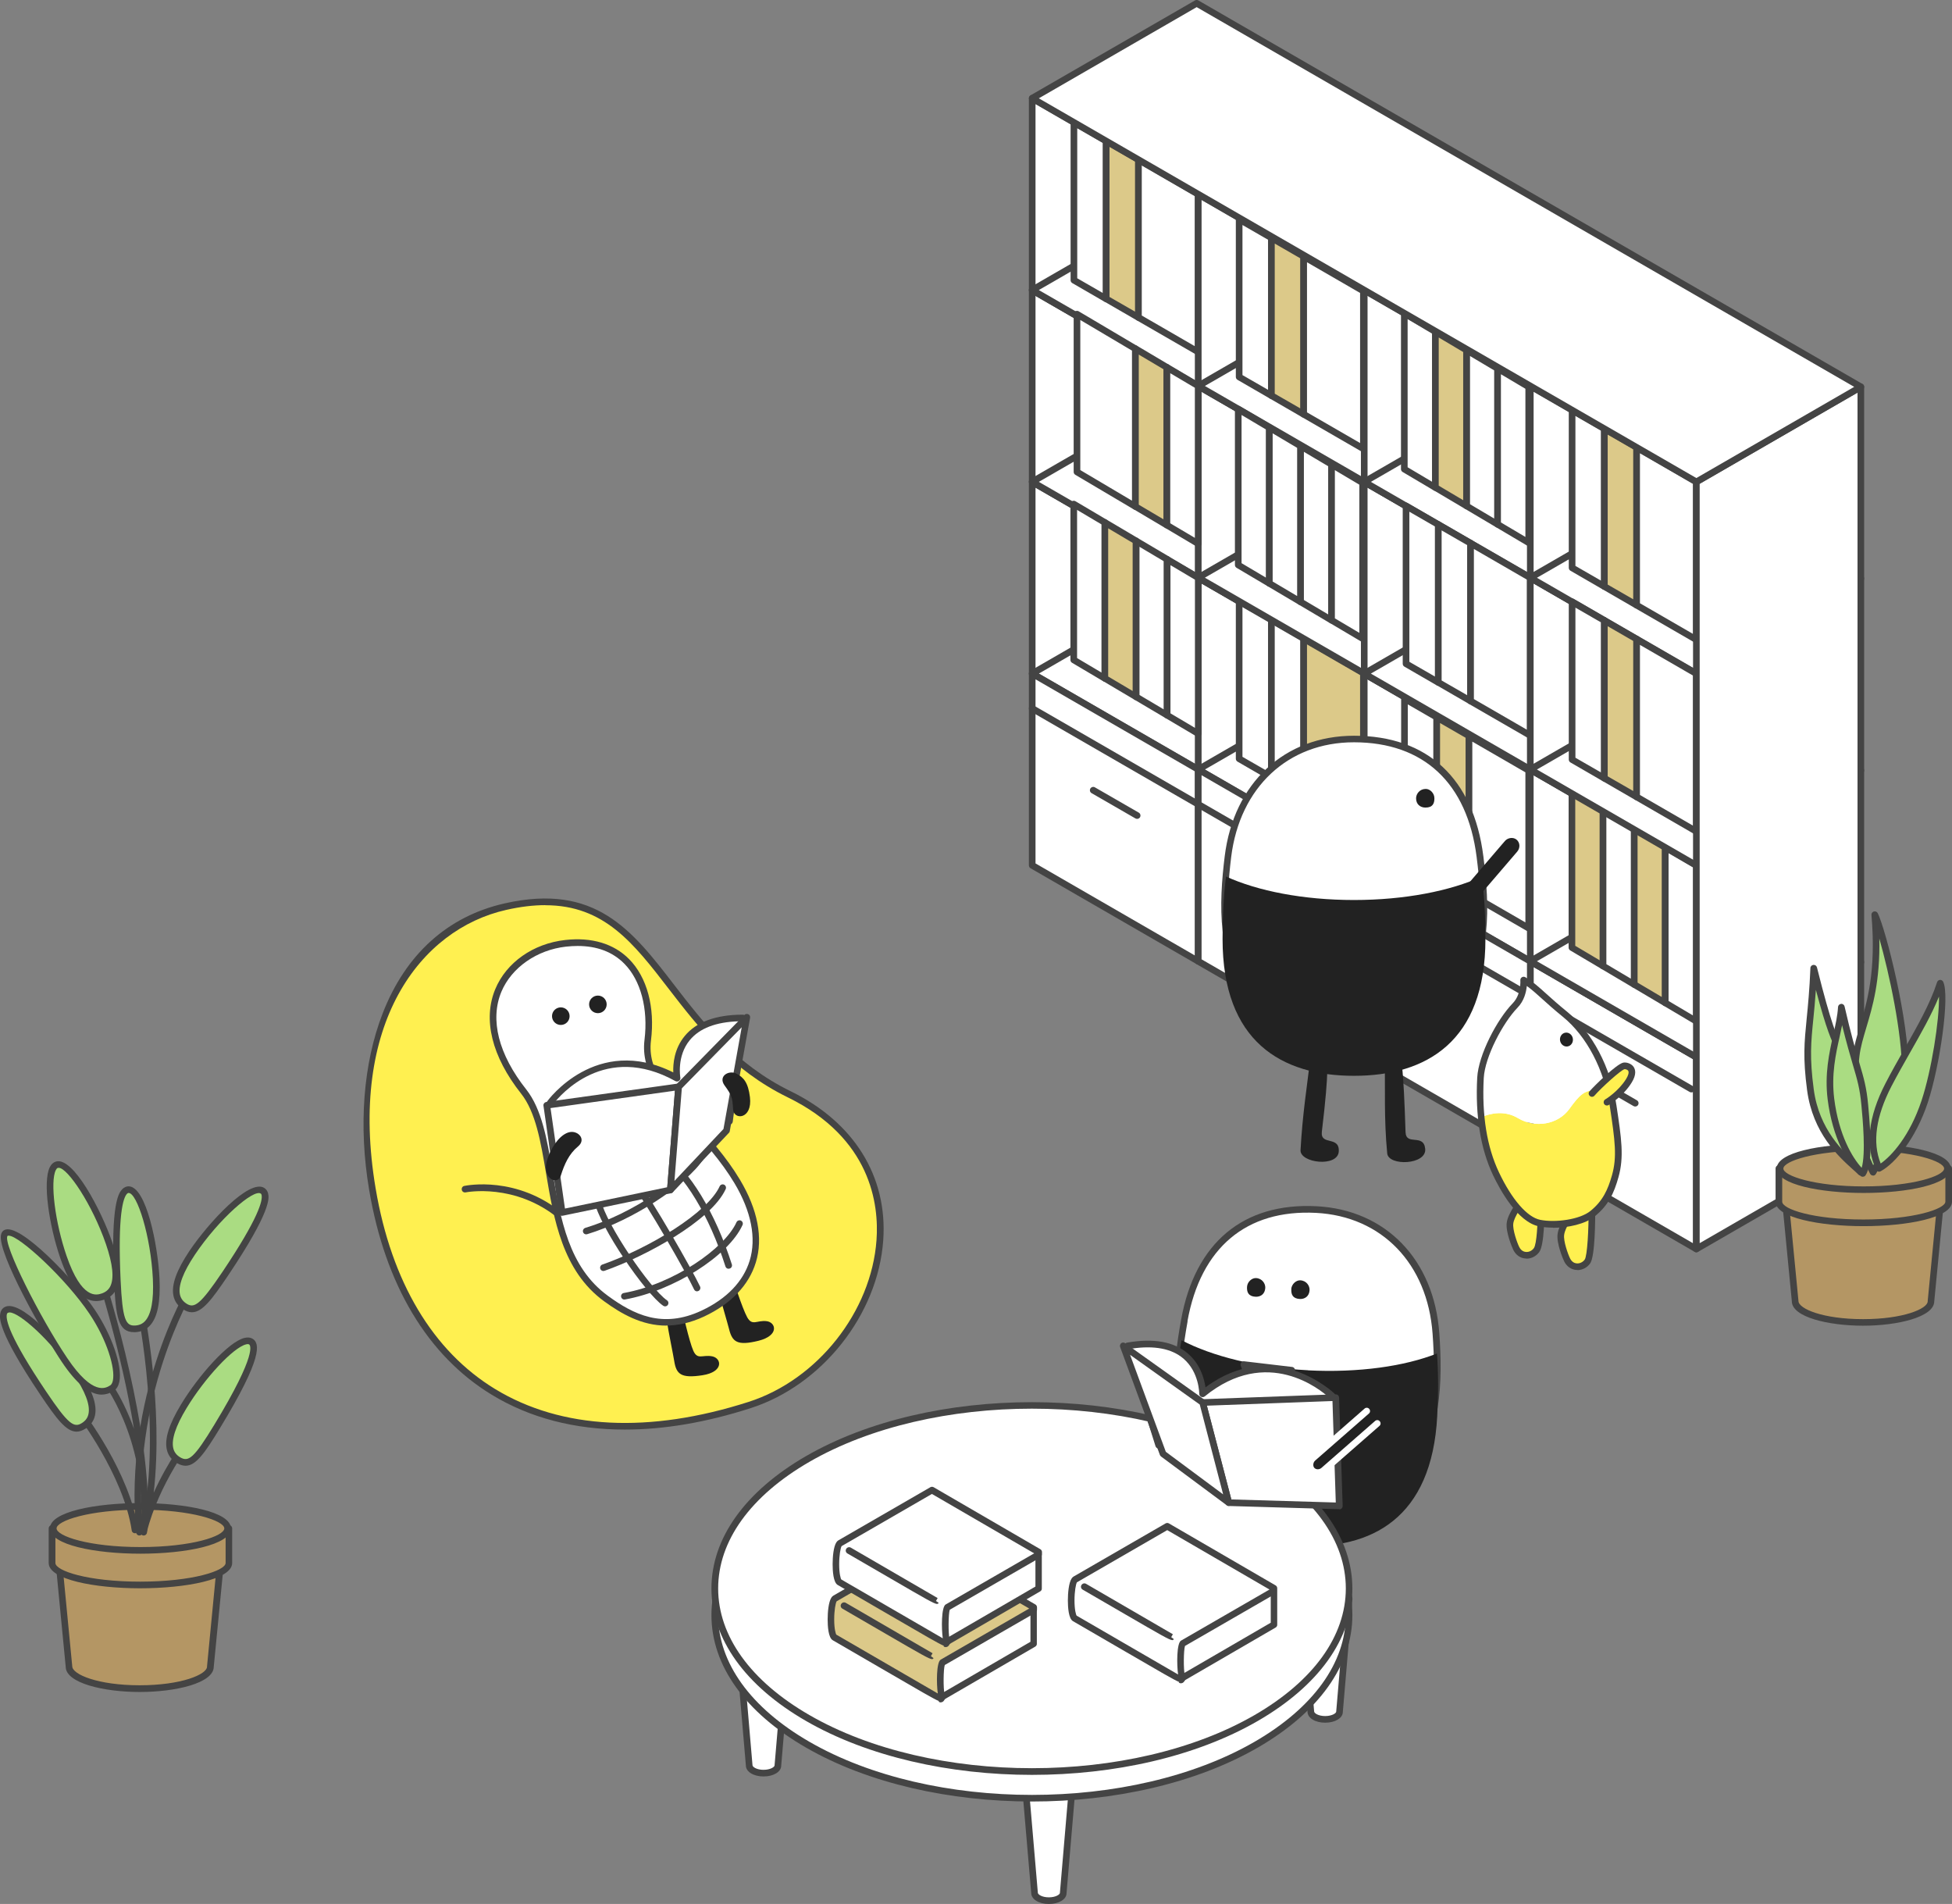 <?xml version="1.0" encoding="UTF-8"?><svg id="_レイヤー_2" xmlns="http://www.w3.org/2000/svg" viewBox="0 0 235.33 229.49"><rect x="0" y="0" width="235.33" height="229.49" fill="#808080" stroke="none"/><defs><style>.cls-1{fill:none;}.cls-2{fill:#444;}.cls-3{fill:#dcc989;}.cls-4{fill:#fff050;}.cls-5{fill:#fff050;}.cls-6{fill-rule:evenodd;}.cls-6,.cls-7{fill:#fff;}.cls-8{fill:#f39700;}.cls-9{fill:#b49664;}.cls-10{fill:#222;}.cls-11{fill:#aadc82;}</style></defs><g id="TOP"><g id="KV"><g id="_土台とキャラ上"><polygon class="cls-7" points="144.46 92.75 124.44 81.19 124.44 58.08 144.46 69.63 144.46 92.75"/><path class="cls-2" d="M144.46,93.15c-.07,0-.14-.02-.2-.05l-20.02-11.56c-.12-.07-.2-.2-.2-.35v-23.11c0-.14.08-.27.2-.35.12-.07.28-.07.4,0l20.02,11.56c.12.07.2.2.2.35v23.11c0,.14-.08.27-.2.35-.06.04-.13.05-.2.05ZM124.84,80.96l19.22,11.1v-22.19l-19.22-11.1v22.19Z"/><polygon class="cls-7" points="144.46 69.63 124.44 58.08 124.44 34.96 144.46 46.52 144.46 69.63"/><path class="cls-2" d="M144.46,70.03c-.07,0-.14-.02-.2-.05l-20.02-11.56c-.12-.07-.2-.2-.2-.35v-23.11c0-.14.08-.27.2-.35.12-.07.28-.07.4,0l20.02,11.56c.12.07.2.2.2.35v23.11c0,.14-.08.27-.2.35-.06.04-.13.05-.2.05ZM124.84,57.85l19.22,11.1v-22.19l-19.22-11.1v22.19Z"/><polygon class="cls-7" points="144.46 46.52 124.44 34.96 124.44 11.85 144.46 23.41 144.46 46.52"/><path class="cls-2" d="M144.46,46.92c-.07,0-.14-.02-.2-.05l-20.02-11.56c-.12-.07-.2-.2-.2-.35V11.85c0-.14.08-.27.2-.35.12-.07.28-.07.4,0l20.02,11.56c.12.07.2.2.2.35v23.11c0,.14-.08.27-.2.35-.06.04-.13.05-.2.05ZM124.84,34.73l19.22,11.1v-22.19l-19.22-11.1v22.19Z"/><polygon class="cls-7" points="124.44 34.96 144.46 46.52 164.29 35.07 144.27 23.51 124.44 34.96"/><path class="cls-2" d="M144.46,46.92c-.07,0-.14-.02-.2-.05l-20.02-11.56c-.12-.07-.2-.2-.2-.35s.08-.27.2-.35l19.83-11.45c.12-.07.28-.07.4,0l20.02,11.56c.12.07.2.2.2.35s-.08.27-.2.35l-19.83,11.45c-.06.04-.13.05-.2.05ZM125.24,34.96l19.22,11.1,19.03-10.99-19.22-11.1-19.03,10.99Z"/><polygon class="cls-7" points="133.36 36.02 129.47 33.77 129.47 14.76 133.36 17 133.36 36.02"/><path class="cls-2" d="M133.36,36.42c-.07,0-.14-.02-.2-.05l-3.89-2.25c-.12-.07-.2-.2-.2-.35V14.76c0-.14.08-.27.2-.35.12-.07.28-.07.4,0l3.89,2.25c.12.07.2.2.2.35v19.02c0,.14-.08.27-.2.35-.06.04-.13.05-.2.05ZM129.87,33.54l3.09,1.78v-18.09l-3.09-1.78v18.09Z"/><polygon class="cls-3" points="137.25 38.26 133.36 36.02 133.36 17 137.25 19.25 137.25 38.26"/><path class="cls-2" d="M137.25,38.66c-.07,0-.14-.02-.2-.05l-3.89-2.25c-.12-.07-.2-.2-.2-.35v-19.02c0-.14.08-.27.2-.35.12-.07.28-.07.4,0l3.89,2.25c.12.07.2.2.2.35v19.02c0,.14-.08.27-.2.35-.06.04-.13.05-.2.05ZM133.76,35.79l3.09,1.78v-18.09l-3.09-1.78v18.09Z"/><polygon class="cls-7" points="144.46 42.42 137.25 38.26 137.25 19.25 144.46 23.41 144.46 42.42"/><path class="cls-2" d="M144.46,42.82c-.07,0-.14-.02-.2-.05l-7.21-4.16c-.12-.07-.2-.2-.2-.35v-19.02c0-.14.08-.27.2-.35.12-.07.28-.07.4,0l7.21,4.16c.12.07.2.2.2.35v19.02c0,.14-.08.27-.2.35-.06.04-.13.05-.2.05ZM137.65,38.03l6.4,3.7v-18.09l-6.4-3.7v18.09Z"/><polygon class="cls-7" points="124.44 58.08 144.46 69.63 164.29 58.19 144.27 46.63 124.44 58.08"/><path class="cls-2" d="M144.46,70.03c-.07,0-.14-.02-.2-.05l-20.02-11.56c-.12-.07-.2-.2-.2-.35s.08-.27.2-.35l19.83-11.45c.12-.07.28-.07.4,0l20.02,11.56c.12.07.2.2.2.35s-.08.27-.2.35l-19.83,11.45c-.06.04-.13.05-.2.05ZM125.24,58.08l19.22,11.1,19.03-10.99-19.22-11.1-19.03,10.99Z"/><polygon class="cls-7" points="124.44 81.19 144.46 92.75 164.29 81.3 144.27 69.74 124.44 81.19"/><path class="cls-2" d="M144.46,93.15c-.07,0-.14-.02-.2-.05l-20.02-11.56c-.12-.07-.2-.2-.2-.35s.08-.27.2-.35l19.83-11.45c.12-.07.28-.07.4,0l20.02,11.56c.12.07.2.2.2.35s-.08.27-.2.35l-19.83,11.45c-.06.04-.13.05-.2.05ZM125.24,81.19l19.22,11.1,19.03-10.99-19.22-11.1-19.03,10.99Z"/><polygon class="cls-7" points="164.47 104.31 144.46 92.75 144.46 69.63 164.47 81.19 164.47 104.31"/><path class="cls-2" d="M164.47,104.71c-.07,0-.14-.02-.2-.05l-20.02-11.56c-.12-.07-.2-.2-.2-.35v-23.11c0-.14.08-.27.2-.35.12-.07.28-.07.4,0l20.02,11.56c.12.07.2.2.2.35v23.11c0,.14-.08.27-.2.35-.06.04-.13.05-.2.05ZM144.86,92.52l19.22,11.1v-22.19l-19.22-11.1v22.19Z"/><polygon class="cls-7" points="164.47 81.19 144.46 69.63 144.46 46.52 164.47 58.08 164.47 81.19"/><path class="cls-2" d="M164.47,81.59c-.07,0-.14-.02-.2-.05l-20.02-11.56c-.12-.07-.2-.2-.2-.35v-23.11c0-.14.08-.27.2-.35.12-.07.28-.07.4,0l20.02,11.56c.12.07.2.2.2.35v23.11c0,.14-.08.27-.2.35-.06.04-.13.05-.2.05ZM144.86,69.4l19.22,11.1v-22.19l-19.22-11.1v22.19Z"/><polygon class="cls-7" points="164.47 58.08 144.46 46.52 144.46 23.41 164.47 34.96 164.47 58.08"/><path class="cls-2" d="M164.47,58.48c-.07,0-.14-.02-.2-.05l-20.02-11.56c-.12-.07-.2-.2-.2-.35v-23.11c0-.14.08-.27.2-.35.12-.07.28-.07.4,0l20.02,11.56c.12.07.2.2.2.35v23.11c0,.14-.08.27-.2.35-.06.04-.13.05-.2.05ZM144.86,46.29l19.22,11.1v-22.19l-19.22-11.1v22.19Z"/><polygon class="cls-7" points="144.46 46.52 164.47 58.08 184.3 46.63 164.29 35.07 144.46 46.52"/><path class="cls-2" d="M164.47,58.48c-.07,0-.14-.02-.2-.05l-20.02-11.56c-.12-.07-.2-.2-.2-.35s.08-.27.2-.35l19.83-11.45c.12-.07.28-.07.4,0l20.02,11.56c.12.07.2.2.2.35s-.08.27-.2.35l-19.83,11.45c-.06.04-.13.05-.2.05ZM145.26,46.52l19.22,11.1,19.03-10.99-19.22-11.1-19.03,10.99Z"/><polygon class="cls-7" points="153.28 47.68 149.39 45.44 149.39 26.42 153.28 28.67 153.28 47.68"/><path class="cls-2" d="M153.28,48.08c-.07,0-.14-.02-.2-.05l-3.89-2.25c-.12-.07-.2-.2-.2-.35v-19.02c0-.14.08-.27.2-.35.12-.07.28-.07.4,0l3.89,2.25c.12.07.2.2.2.35v19.02c0,.14-.08.27-.2.35-.06.04-.13.05-.2.05ZM149.79,45.21l3.09,1.78v-18.09l-3.09-1.78v18.09Z"/><polygon class="cls-3" points="157.17 49.93 153.28 47.68 153.28 28.67 157.17 30.91 157.17 49.93"/><path class="cls-2" d="M157.17,50.33c-.07,0-.14-.02-.2-.05l-3.89-2.25c-.12-.07-.2-.2-.2-.35v-19.02c0-.14.08-.27.2-.35.12-.07.28-.07.4,0l3.89,2.25c.12.07.2.2.2.35v19.02c0,.14-.08.27-.2.35-.06.04-.13.05-.2.05ZM153.68,47.45l3.09,1.78v-18.09l-3.09-1.78v18.09Z"/><polygon class="cls-7" points="164.37 54.09 157.17 49.93 157.17 30.91 164.37 35.07 164.37 54.09"/><path class="cls-2" d="M164.37,54.49c-.07,0-.14-.02-.2-.05l-7.2-4.16c-.12-.07-.2-.2-.2-.35v-19.02c0-.14.08-.27.2-.35.12-.07.28-.07.4,0l7.2,4.16c.12.07.2.2.2.35v19.02c0,.14-.08.27-.2.35-.06.04-.13.05-.2.05ZM157.57,49.7l6.4,3.7v-18.09l-6.4-3.7v18.09Z"/><polygon class="cls-7" points="144.46 92.75 164.47 104.31 184.3 92.86 164.29 81.3 144.46 92.75"/><path class="cls-2" d="M164.47,104.71c-.07,0-.14-.02-.2-.05l-20.02-11.56c-.12-.07-.2-.2-.2-.35s.08-.27.2-.35l19.83-11.45c.12-.07.28-.07.4,0l20.02,11.56c.12.07.2.2.2.35s-.08.27-.2.35l-19.83,11.45c-.06.04-.13.05-.2.05ZM145.26,92.75l19.22,11.1,19.03-10.99-19.22-11.1-19.03,10.99Z"/><polygon class="cls-7" points="153.28 93.7 149.39 91.45 149.39 72.43 153.28 74.68 153.28 93.7"/><path class="cls-2" d="M153.28,94.1c-.07,0-.14-.02-.2-.05l-3.89-2.25c-.12-.07-.2-.2-.2-.35v-19.02c0-.14.08-.27.2-.35.12-.07.28-.07.4,0l3.89,2.25c.12.07.2.2.2.35v19.02c0,.14-.08.27-.2.35-.06.04-.13.05-.2.05ZM149.79,91.22l3.09,1.78v-18.09l-3.09-1.78v18.09Z"/><polygon class="cls-7" points="157.17 95.94 153.28 93.7 153.28 74.68 157.17 76.92 157.17 95.94"/><path class="cls-2" d="M157.17,96.34c-.07,0-.14-.02-.2-.05l-3.89-2.25c-.12-.07-.2-.2-.2-.35v-19.02c0-.14.08-.27.2-.35.12-.07.28-.07.4,0l3.89,2.25c.12.07.2.2.2.35v19.02c0,.14-.08.27-.2.35-.06.04-.13.05-.2.05ZM153.68,93.46l3.09,1.78v-18.09l-3.09-1.78v18.09Z"/><polygon class="cls-3" points="164.37 100.1 157.17 95.94 157.17 76.92 164.37 81.08 164.37 100.1"/><path class="cls-2" d="M164.37,100.5c-.07,0-.14-.02-.2-.05l-7.2-4.16c-.12-.07-.2-.2-.2-.35v-19.02c0-.14.08-.27.2-.35.12-.07.28-.07.4,0l7.2,4.16c.12.07.2.2.2.35v19.02c0,.14-.08.27-.2.35-.06.04-.13.05-.2.05ZM157.57,95.71l6.4,3.7v-18.09l-6.4-3.7v18.09Z"/><polygon class="cls-7" points="144.46 69.63 164.47 81.19 184.3 69.74 164.29 58.19 144.46 69.63"/><path class="cls-2" d="M164.47,81.59c-.07,0-.14-.02-.2-.05l-20.02-11.56c-.12-.07-.2-.2-.2-.35s.08-.27.2-.35l19.83-11.45c.12-.07.28-.07.4,0l20.02,11.56c.12.07.2.2.2.35s-.08.27-.2.35l-19.83,11.45c-.06.04-.13.05-.2.05ZM145.26,69.63l19.22,11.1,19.03-10.99-19.22-11.1-19.03,10.99Z"/><polygon class="cls-7" points="184.49 115.86 164.47 104.31 164.47 81.19 184.49 92.75 184.49 115.86"/><path class="cls-2" d="M184.49,116.26c-.07,0-.14-.02-.2-.05l-20.02-11.56c-.12-.07-.2-.2-.2-.35v-23.11c0-.14.08-.27.2-.35.12-.07.28-.07.4,0l20.02,11.56c.12.07.2.2.2.35v23.11c0,.14-.08.27-.2.35-.06.04-.13.05-.2.05ZM164.87,104.08l19.22,11.1v-22.19l-19.22-11.1v22.19Z"/><polygon class="cls-7" points="184.49 92.75 164.47 81.19 164.47 58.08 184.49 69.64 184.49 92.75"/><path class="cls-2" d="M184.49,93.15c-.07,0-.14-.02-.2-.05l-20.02-11.56c-.12-.07-.2-.2-.2-.35v-23.11c0-.14.08-.27.2-.35.12-.07.28-.07.4,0l20.02,11.56c.12.07.2.2.2.35v23.11c0,.14-.08.27-.2.35-.06.04-.13.05-.2.05ZM164.87,80.96l19.22,11.1v-22.19l-19.22-11.1v22.19Z"/><polygon class="cls-7" points="184.49 69.64 164.47 58.08 164.47 34.96 184.49 46.52 184.49 69.64"/><path class="cls-2" d="M184.49,70.04c-.07,0-.14-.02-.2-.05l-20.02-11.56c-.12-.07-.2-.2-.2-.35v-23.11c0-.14.08-.27.2-.35.12-.07.28-.07.4,0l20.02,11.56c.12.07.2.2.2.35v23.11c0,.14-.08.27-.2.35-.06.04-.13.05-.2.05ZM164.87,57.85l19.22,11.1v-22.19l-19.22-11.1v22.19Z"/><polygon class="cls-7" points="144.46 115.86 124.44 104.31 124.44 81.19 144.46 92.75 144.46 115.86"/><path class="cls-2" d="M144.46,116.26c-.07,0-.14-.02-.2-.05l-20.02-11.56c-.12-.07-.2-.2-.2-.35v-23.11c0-.14.08-.27.2-.35.12-.07.28-.07.4,0l20.02,11.56c.12.07.2.2.2.35v23.11c0,.14-.08.27-.2.35-.06.04-.13.05-.2.05ZM124.84,104.07l19.22,11.1v-22.19l-19.22-11.1v22.19Z"/><path class="cls-2" d="M137.09,98.7c-.07,0-.14-.02-.2-.05l-5.29-3.05c-.19-.11-.26-.35-.15-.55.11-.19.36-.26.55-.15l5.29,3.05c.19.11.26.35.15.55-.07.13-.21.2-.35.2Z"/><polygon class="cls-7" points="164.47 58.08 184.49 69.64 204.32 58.19 184.3 46.63 164.47 58.08"/><path class="cls-2" d="M184.49,70.04c-.07,0-.14-.02-.2-.05l-20.02-11.56c-.12-.07-.2-.2-.2-.35s.08-.27.2-.35l19.83-11.45c.12-.07.28-.07.4,0l20.02,11.56c.12.07.2.2.2.35s-.08.27-.2.35l-19.83,11.45c-.06.04-.13.05-.2.05ZM165.27,58.08l19.22,11.1,19.03-10.99-19.22-11.1-19.03,10.99Z"/><polygon class="cls-7" points="164.47 81.19 184.49 92.75 204.32 81.3 184.3 69.74 164.47 81.19"/><path class="cls-2" d="M184.49,93.15c-.07,0-.14-.02-.2-.05l-20.02-11.56c-.12-.07-.2-.2-.2-.35s.08-.27.2-.35l19.83-11.45c.12-.07.28-.07.4,0l20.02,11.56c.12.07.2.2.2.35s-.08.27-.2.35l-19.83,11.45c-.06.04-.13.05-.2.05ZM165.27,81.19l19.22,11.1,19.03-10.99-19.22-11.1-19.03,10.99Z"/><polygon class="cls-7" points="173.4 82.25 169.51 80 169.51 60.99 173.4 63.23 173.4 82.25"/><path class="cls-2" d="M173.4,82.65c-.07,0-.14-.02-.2-.05l-3.89-2.25c-.12-.07-.2-.2-.2-.35v-19.02c0-.14.08-.27.2-.35.12-.07.28-.07.4,0l3.89,2.25c.12.07.2.2.2.35v19.02c0,.14-.08.27-.2.35-.06.04-.13.05-.2.05ZM169.91,79.77l3.09,1.78v-18.09l-3.09-1.78v18.09Z"/><polygon class="cls-7" points="177.29 84.49 173.4 82.25 173.4 63.23 177.29 65.48 177.29 84.49"/><path class="cls-2" d="M177.29,84.89c-.07,0-.14-.02-.2-.05l-3.89-2.25c-.12-.07-.2-.2-.2-.35v-19.02c0-.14.08-.27.2-.35.12-.07.28-.07.4,0l3.89,2.25c.12.07.2.2.2.35v19.02c0,.14-.08.27-.2.35-.06.04-.13.05-.2.05ZM173.8,82.02l3.09,1.78v-18.09l-3.09-1.78v18.09Z"/><polygon class="cls-7" points="184.49 88.65 177.29 84.49 177.29 65.48 184.49 69.64 184.49 88.65"/><path class="cls-2" d="M184.49,89.05c-.07,0-.14-.02-.2-.05l-7.21-4.16c-.12-.07-.2-.2-.2-.35v-19.02c0-.14.08-.27.2-.35.12-.07.28-.07.4,0l7.21,4.16c.12.07.2.2.2.35v19.02c0,.14-.08.27-.2.35-.06.04-.13.05-.2.05ZM177.69,84.26l6.4,3.7v-18.09l-6.4-3.7v18.09Z"/><polygon class="cls-7" points="164.47 104.31 184.49 115.86 204.32 104.42 184.3 92.86 164.47 104.31"/><path class="cls-2" d="M184.49,116.26c-.07,0-.14-.02-.2-.05l-20.02-11.56c-.12-.07-.2-.2-.2-.35s.08-.27.2-.35l19.83-11.45c.12-.07.28-.07.4,0l20.02,11.56c.12.07.2.2.2.35s-.08.27-.2.35l-19.83,11.45c-.06.04-.13.05-.2.05ZM165.27,104.31l19.22,11.1,19.03-10.99-19.22-11.1-19.03,10.99Z"/><polygon class="cls-7" points="173.21 105.47 169.32 103.22 169.32 84.21 173.21 86.45 173.21 105.47"/><path class="cls-2" d="M173.21,105.87c-.07,0-.14-.02-.2-.05l-3.89-2.25c-.12-.07-.2-.2-.2-.35v-19.02c0-.14.08-.27.2-.35.12-.07.28-.07.4,0l3.89,2.25c.12.07.2.2.2.35v19.02c0,.14-.08.27-.2.35-.06.04-.13.05-.2.05ZM169.72,102.99l3.09,1.78v-18.09l-3.09-1.78v18.09Z"/><polygon class="cls-3" points="177.1 107.72 173.21 105.47 173.21 86.45 177.1 88.7 177.1 107.72"/><path class="cls-2" d="M177.1,108.12c-.07,0-.14-.02-.2-.05l-3.89-2.25c-.12-.07-.2-.2-.2-.35v-19.02c0-.14.08-.27.2-.35.12-.07.28-.07.4,0l3.89,2.25c.12.07.2.2.2.35v19.02c0,.14-.08.27-.2.35-.06.04-.13.05-.2.05ZM173.61,105.24l3.09,1.78v-18.09l-3.09-1.78v18.09Z"/><polygon class="cls-7" points="184.3 111.87 177.1 107.72 177.1 88.7 184.3 92.86 184.3 111.87"/><path class="cls-2" d="M184.3,112.27c-.07,0-.14-.02-.2-.05l-7.2-4.16c-.12-.07-.2-.2-.2-.35v-19.02c0-.14.08-.27.2-.35.12-.07.28-.07.4,0l7.2,4.16c.12.07.2.2.2.35v19.02c0,.14-.08.27-.2.35-.06.04-.13.05-.2.05ZM177.5,107.48l6.4,3.7v-18.09l-6.4-3.7v18.09Z"/><polygon class="cls-7" points="204.51 150.54 184.49 138.98 184.49 115.86 204.51 127.42 204.51 150.54"/><path class="cls-2" d="M204.51,150.94c-.07,0-.14-.02-.2-.05l-20.02-11.56c-.12-.07-.2-.2-.2-.35v-23.11c0-.14.08-.27.2-.35.12-.07.28-.07.4,0l20.02,11.56c.12.07.2.2.2.35v23.11c0,.14-.08.27-.2.35-.06.04-.13.05-.2.05ZM184.89,138.75l19.22,11.1v-22.19l-19.22-11.1v22.19Z"/><path class="cls-2" d="M197.14,133.37c-.07,0-.14-.02-.2-.05l-5.29-3.05c-.19-.11-.26-.35-.15-.55.11-.19.36-.26.55-.15l5.29,3.05c.19.11.26.35.15.55-.07.13-.21.2-.35.2Z"/><polygon class="cls-7" points="184.49 138.98 164.47 127.42 164.47 104.31 184.49 115.86 184.49 138.98"/><path class="cls-2" d="M184.49,139.38c-.07,0-.14-.02-.2-.05l-20.02-11.56c-.12-.07-.2-.2-.2-.35v-23.11c0-.14.08-.27.2-.35.12-.07.28-.07.4,0l20.02,11.56c.12.07.2.2.2.35v23.11c0,.14-.08.27-.2.35-.06.04-.13.05-.2.05ZM164.87,127.19l19.22,11.1v-22.19l-19.22-11.1v22.19Z"/><path class="cls-2" d="M177.13,121.81c-.07,0-.14-.02-.2-.05l-5.29-3.05c-.19-.11-.26-.35-.15-.55.11-.19.36-.26.55-.15l5.29,3.05c.19.11.26.35.15.55-.07.13-.21.2-.35.2Z"/><polygon class="cls-7" points="164.47 127.42 144.46 115.86 144.46 92.75 164.47 104.31 164.47 127.42"/><path class="cls-2" d="M164.47,127.82c-.07,0-.14-.02-.2-.05l-20.02-11.56c-.12-.07-.2-.2-.2-.35v-23.11c0-.14.08-.27.2-.35.12-.07.28-.07.4,0l20.02,11.56c.12.07.2.2.2.35v23.11c0,.14-.08.27-.2.35-.06.04-.13.05-.2.05ZM144.86,115.63l19.22,11.1v-22.19l-19.22-11.1v22.19Z"/><path class="cls-2" d="M157.11,110.25c-.07,0-.14-.02-.2-.05l-5.29-3.05c-.19-.11-.26-.35-.15-.55.11-.19.36-.26.55-.15l5.29,3.05c.19.11.26.35.15.55-.07.13-.21.2-.35.2Z"/><line class="cls-7" x1="203.91" y1="131.27" x2="124.44" y2="85.39"/><path class="cls-2" d="M203.91,131.67c-.07,0-.14-.02-.2-.05l-79.47-45.88c-.19-.11-.26-.35-.15-.55.11-.19.36-.26.55-.15l79.47,45.88c.19.11.26.35.15.55-.07.13-.21.2-.35.2Z"/><polygon class="cls-7" points="140.71 86.21 136.96 83.99 136.96 65.2 140.71 67.42 140.71 86.21"/><path class="cls-2" d="M140.71,86.61c-.07,0-.14-.02-.2-.06l-3.75-2.22c-.12-.07-.2-.2-.2-.34v-18.79c0-.14.08-.28.2-.35.12-.07.28-.07.4,0l3.75,2.22c.12.07.2.2.2.34v18.79c0,.14-.08.28-.2.35-.06.03-.13.05-.2.05ZM137.36,83.76l2.95,1.75v-17.86l-2.95-1.75v17.86Z"/><polygon class="cls-7" points="144.46 88.43 140.71 86.21 140.71 67.42 144.46 69.63 144.46 88.43"/><path class="cls-2" d="M144.46,88.83c-.07,0-.14-.02-.2-.06l-3.75-2.22c-.12-.07-.2-.2-.2-.34v-18.79c0-.14.08-.28.2-.35.12-.07.28-.07.4,0l3.75,2.22c.12.07.2.2.2.34v18.79c0,.14-.08.28-.2.35-.06.03-.13.05-.2.05ZM141.11,85.98l2.95,1.75v-17.86l-2.95-1.75v17.86Z"/><polygon class="cls-7" points="133.2 81.77 129.45 79.55 129.45 60.76 133.2 62.98 133.2 81.77"/><path class="cls-2" d="M133.2,82.17c-.07,0-.14-.02-.2-.06l-3.75-2.22c-.12-.07-.2-.2-.2-.34v-18.79c0-.14.08-.28.2-.35.12-.07.28-.07.4,0l3.75,2.22c.12.07.2.2.2.34v18.79c0,.14-.08.28-.2.35-.06.03-.13.05-.2.05ZM129.85,79.32l2.95,1.75v-17.86l-2.95-1.75v17.86Z"/><polygon class="cls-3" points="136.96 83.99 133.2 81.77 133.2 62.98 136.96 65.2 136.96 83.99"/><path class="cls-2" d="M136.96,84.39c-.07,0-.14-.02-.2-.06l-3.75-2.22c-.12-.07-.2-.2-.2-.34v-18.79c0-.14.08-.28.2-.35.12-.07.28-.07.4,0l3.75,2.22c.12.07.2.2.2.34v18.79c0,.14-.08.28-.2.35-.06.03-.13.05-.2.05ZM133.6,81.54l2.95,1.75v-17.86l-2.95-1.75v17.86Z"/><polygon class="cls-7" points="180.55 63.2 176.8 60.98 176.8 42.19 180.55 44.41 180.55 63.2"/><path class="cls-2" d="M180.55,63.6c-.07,0-.14-.02-.2-.06l-3.75-2.22c-.12-.07-.2-.2-.2-.34v-18.79c0-.14.08-.28.2-.35.12-.07.28-.07.4,0l3.75,2.22c.12.07.2.2.2.34v18.79c0,.14-.08.28-.2.35-.06.03-.13.05-.2.05ZM177.2,60.76l2.95,1.75v-17.86l-2.95-1.75v17.86Z"/><polygon class="cls-7" points="184.3 65.42 180.55 63.2 180.55 44.41 184.3 46.63 184.3 65.42"/><path class="cls-2" d="M184.3,65.82c-.07,0-.14-.02-.2-.06l-3.75-2.22c-.12-.07-.2-.2-.2-.34v-18.79c0-.14.08-.28.2-.35.12-.07.28-.07.4,0l3.75,2.22c.12.07.2.2.2.34v18.79c0,.14-.08.28-.2.35-.06.03-.13.05-.2.05ZM180.95,62.97l2.95,1.75v-17.86l-2.95-1.75v17.86Z"/><polygon class="cls-7" points="173.05 58.77 169.3 56.55 169.3 37.75 173.05 39.97 173.05 58.77"/><path class="cls-2" d="M173.05,59.17c-.07,0-.14-.02-.2-.06l-3.75-2.22c-.12-.07-.2-.2-.2-.34v-18.79c0-.14.08-.28.2-.35.13-.07.28-.07.4,0l3.75,2.22c.12.07.2.2.2.34v18.79c0,.14-.08.28-.2.35-.06.03-.13.05-.2.05ZM169.7,56.32l2.95,1.75v-17.86l-2.95-1.75v17.86Z"/><polygon class="cls-3" points="176.8 60.98 173.05 58.77 173.05 39.97 176.8 42.19 176.8 60.98"/><path class="cls-2" d="M176.8,61.38c-.07,0-.14-.02-.2-.06l-3.75-2.22c-.12-.07-.2-.2-.2-.34v-18.79c0-.14.08-.28.2-.35.13-.07.28-.07.4,0l3.75,2.22c.12.07.2.2.2.34v18.79c0,.14-.08.28-.2.35-.06.03-.13.05-.2.05ZM173.45,58.54l2.95,1.75v-17.86l-2.95-1.75v17.86Z"/><polygon class="cls-7" points="160.53 74.76 156.78 72.54 156.78 53.75 160.53 55.97 160.53 74.76"/><path class="cls-2" d="M160.53,75.16c-.07,0-.14-.02-.2-.06l-3.75-2.22c-.12-.07-.2-.2-.2-.34v-18.79c0-.14.08-.28.2-.35.12-.07.28-.07.4,0l3.75,2.22c.12.07.2.2.2.34v18.79c0,.14-.08.28-.2.35-.06.03-.13.05-.2.05ZM157.18,72.31l2.95,1.75v-17.86l-2.95-1.75v17.86Z"/><polygon class="cls-7" points="164.29 76.98 160.53 74.76 160.53 55.97 164.29 58.19 164.29 76.98"/><path class="cls-2" d="M164.29,77.38c-.07,0-.14-.02-.2-.06l-3.75-2.22c-.12-.07-.2-.2-.2-.34v-18.79c0-.14.08-.28.2-.35.12-.07.28-.07.4,0l3.75,2.22c.12.07.2.2.2.34v18.79c0,.14-.08.28-.2.35-.06.03-.13.05-.2.05ZM160.93,74.53l2.95,1.75v-17.86l-2.95-1.75v17.86Z"/><polygon class="cls-7" points="153.03 70.32 149.28 68.1 149.28 49.31 153.03 51.53 153.03 70.32"/><path class="cls-2" d="M153.03,70.72c-.07,0-.14-.02-.2-.06l-3.75-2.22c-.12-.07-.2-.2-.2-.34v-18.79c0-.14.08-.28.2-.35.12-.07.28-.07.4,0l3.75,2.22c.12.07.2.2.2.34v18.79c0,.14-.08.28-.2.35-.06.03-.13.05-.2.05ZM149.68,67.88l2.95,1.75v-17.86l-2.95-1.75v17.86Z"/><polygon class="cls-7" points="156.78 72.54 153.03 70.32 153.03 51.53 156.78 53.75 156.78 72.54"/><path class="cls-2" d="M156.78,72.94c-.07,0-.14-.02-.2-.06l-3.75-2.22c-.12-.07-.2-.2-.2-.34v-18.79c0-.14.08-.28.2-.35.12-.07.28-.07.4,0l3.75,2.22c.12.07.2.2.2.34v18.79c0,.14-.08.28-.2.35-.06.03-.13.05-.2.05ZM153.43,70.09l2.95,1.75v-17.86l-2.95-1.75v17.86Z"/><polygon class="cls-7" points="140.66 63.29 144.46 65.54 144.46 46.52 140.66 44.28 140.66 63.29"/><path class="cls-2" d="M144.46,65.94c-.07,0-.14-.02-.2-.06l-3.79-2.25c-.12-.07-.2-.2-.2-.34v-19.02c0-.14.08-.28.2-.35.13-.07.28-.07.4,0l3.79,2.25c.12.07.2.2.2.34v19.02c0,.14-.08.28-.2.35-.06.03-.13.05-.2.05ZM141.06,63.06l2.99,1.77v-18.09l-2.99-1.77v18.09Z"/><polygon class="cls-3" points="136.87 61.05 140.66 63.29 140.66 44.28 136.87 42.03 136.87 61.05"/><path class="cls-2" d="M140.66,63.69c-.07,0-.14-.02-.2-.06l-3.79-2.25c-.12-.07-.2-.2-.2-.34v-19.02c0-.14.08-.28.2-.35.12-.07.28-.07.4,0l3.79,2.25c.12.07.2.2.2.34v19.02c0,.14-.08.28-.2.35-.06.03-.13.05-.2.05ZM137.27,60.82l2.99,1.77v-18.09l-2.99-1.77v18.09Z"/><polygon class="cls-7" points="129.84 56.89 136.87 61.05 136.87 42.03 129.84 37.87 129.84 56.89"/><path class="cls-2" d="M136.87,61.45c-.07,0-.14-.02-.2-.06l-7.03-4.16c-.12-.07-.2-.2-.2-.34v-19.02c0-.14.08-.28.2-.35.13-.07.28-.07.4,0l7.03,4.16c.12.07.2.2.2.34v19.02c0,.14-.08.28-.2.35-.06.03-.13.05-.2.05ZM130.24,56.66l6.23,3.69v-18.09l-6.23-3.69v18.09Z"/><polygon class="cls-7" points="204.51 127.42 184.49 115.86 184.49 92.75 204.51 104.31 204.51 127.42"/><path class="cls-2" d="M204.51,127.82c-.07,0-.14-.02-.2-.05l-20.02-11.56c-.12-.07-.2-.2-.2-.35v-23.11c0-.14.08-.27.2-.35.12-.07.28-.07.4,0l20.02,11.56c.12.07.2.2.2.35v23.11c0,.14-.08.27-.2.35-.06.04-.13.05-.2.05ZM184.89,115.63l19.22,11.1v-22.19l-19.22-11.1v22.19Z"/><polygon class="cls-7" points="204.51 104.31 184.49 92.75 184.49 69.64 204.51 81.19 204.51 104.31"/><path class="cls-2" d="M204.51,104.71c-.07,0-.14-.02-.2-.05l-20.02-11.56c-.12-.07-.2-.2-.2-.35v-23.11c0-.14.08-.27.2-.35.12-.07.28-.07.4,0l20.02,11.56c.12.07.2.2.2.35v23.11c0,.14-.08.27-.2.35-.06.04-.13.05-.2.05ZM184.89,92.52l19.22,11.1v-22.19l-19.22-11.1v22.19Z"/><polygon class="cls-7" points="204.51 81.19 184.49 69.64 184.49 46.52 204.51 58.08 204.51 81.19"/><path class="cls-2" d="M204.51,81.59c-.07,0-.14-.02-.2-.05l-20.02-11.56c-.12-.07-.2-.2-.2-.35v-23.11c0-.14.08-.27.2-.35.12-.07.28-.07.4,0l20.02,11.56c.12.07.2.2.2.35v23.11c0,.14-.08.27-.2.35-.06.04-.13.05-.2.05ZM184.89,69.4l19.22,11.1v-22.19l-19.22-11.1v22.19Z"/><polygon class="cls-7" points="184.49 69.64 204.51 81.19 224.34 69.74 204.32 58.19 184.49 69.64"/><path class="cls-2" d="M204.51,81.59c-.07,0-.14-.02-.2-.05l-20.02-11.56c-.12-.07-.2-.2-.2-.35s.08-.27.2-.35l19.83-11.45c.12-.07.28-.07.4,0l20.02,11.56c.12.07.2.2.2.35s-.08.27-.2.35l-19.83,11.45c-.06.04-.13.05-.2.05ZM185.29,69.64l19.22,11.1,19.03-10.99-19.22-11.1-19.03,10.99Z"/><polygon class="cls-7" points="193.42 70.69 189.53 68.45 189.53 49.43 193.42 51.67 193.42 70.69"/><path class="cls-2" d="M193.42,71.09c-.07,0-.14-.02-.2-.05l-3.89-2.25c-.12-.07-.2-.2-.2-.35v-19.02c0-.14.08-.27.2-.35.12-.07.28-.07.4,0l3.89,2.25c.12.07.2.2.2.35v19.02c0,.14-.08.27-.2.35-.06.04-.13.05-.2.05ZM189.93,68.21l3.09,1.78v-18.09l-3.09-1.78v18.09Z"/><polygon class="cls-3" points="197.31 72.94 193.42 70.69 193.42 51.67 197.31 53.92 197.31 72.94"/><path class="cls-2" d="M197.31,73.34c-.07,0-.14-.02-.2-.05l-3.89-2.25c-.12-.07-.2-.2-.2-.35v-19.02c0-.14.08-.27.2-.35.12-.07.28-.07.4,0l3.89,2.25c.12.07.2.2.2.35v19.02c0,.14-.08.27-.2.35-.06.04-.13.05-.2.05ZM193.82,70.46l3.09,1.78v-18.09l-3.09-1.78v18.09Z"/><polygon class="cls-7" points="204.51 77.1 197.31 72.94 197.31 53.92 204.51 58.08 204.51 77.1"/><path class="cls-2" d="M204.51,77.5c-.07,0-.14-.02-.2-.05l-7.2-4.16c-.12-.07-.2-.2-.2-.35v-19.02c0-.14.08-.27.2-.35.12-.07.28-.07.4,0l7.2,4.16c.12.07.2.2.2.35v19.02c0,.14-.08.27-.2.35-.06.04-.13.05-.2.05ZM197.71,72.71l6.4,3.7v-18.09l-6.4-3.7v18.09Z"/><polygon class="cls-7" points="184.49 115.86 204.51 127.42 224.34 115.97 204.32 104.42 184.49 115.86"/><path class="cls-2" d="M204.51,127.82c-.07,0-.14-.02-.2-.05l-20.02-11.56c-.12-.07-.2-.2-.2-.35s.08-.27.2-.35l19.83-11.45c.12-.07.28-.07.4,0l20.02,11.56c.12.07.2.2.2.35s-.08.27-.2.35l-19.83,11.45c-.06.04-.13.05-.2.05ZM185.29,115.86l19.22,11.1,19.03-10.99-19.22-11.1-19.03,10.99Z"/><polygon class="cls-3" points="200.76 120.88 197.01 118.66 197.01 99.87 200.76 102.09 200.76 120.88"/><path class="cls-2" d="M200.76,121.28c-.07,0-.14-.02-.2-.06l-3.75-2.22c-.12-.07-.2-.2-.2-.34v-18.79c0-.14.08-.28.2-.35.12-.07.28-.07.4,0l3.75,2.22c.12.07.2.2.2.34v18.79c0,.14-.08.28-.2.35-.06.03-.13.05-.2.05ZM197.41,118.43l2.95,1.75v-17.86l-2.95-1.75v17.86Z"/><polygon class="cls-7" points="204.51 123.1 200.76 120.88 200.76 102.09 204.51 104.31 204.51 123.1"/><path class="cls-2" d="M204.51,123.5c-.07,0-.14-.02-.2-.06l-3.75-2.22c-.12-.07-.2-.2-.2-.34v-18.79c0-.14.08-.28.2-.35.12-.07.28-.07.4,0l3.75,2.22c.12.07.2.2.2.34v18.79c0,.14-.08.28-.2.35-.06.03-.13.05-.2.05ZM201.16,120.65l2.95,1.75v-17.86l-2.95-1.75v17.86Z"/><polygon class="cls-3" points="193.26 116.44 189.51 114.22 189.51 95.43 193.26 97.65 193.26 116.44"/><path class="cls-2" d="M193.26,116.84c-.07,0-.14-.02-.2-.06l-3.75-2.22c-.12-.07-.2-.2-.2-.34v-18.79c0-.14.08-.28.2-.35.12-.07.28-.07.4,0l3.75,2.22c.12.07.2.2.2.34v18.79c0,.14-.08.28-.2.35-.06.03-.13.05-.2.05ZM189.91,114l2.95,1.75v-17.86l-2.95-1.75v17.86Z"/><polygon class="cls-7" points="197.01 118.66 193.26 116.44 193.26 97.65 197.01 99.87 197.01 118.66"/><path class="cls-2" d="M197.01,119.06c-.07,0-.14-.02-.2-.06l-3.75-2.22c-.12-.07-.2-.2-.2-.34v-18.79c0-.14.08-.28.2-.35.12-.07.28-.07.4,0l3.75,2.22c.12.07.2.2.2.34v18.79c0,.14-.08.28-.2.35-.06.03-.13.05-.2.05ZM193.66,116.21l2.95,1.75v-17.86l-2.95-1.75v17.86Z"/><polygon class="cls-7" points="184.49 92.75 204.51 104.31 224.34 92.86 204.32 81.3 184.49 92.75"/><path class="cls-2" d="M204.51,104.71c-.07,0-.14-.02-.2-.05l-20.02-11.56c-.12-.07-.2-.2-.2-.35s.08-.27.2-.35l19.83-11.45c.12-.07.28-.07.4,0l20.02,11.56c.12.07.2.2.2.35s-.08.27-.2.35l-19.83,11.45c-.06.04-.13.05-.2.05ZM185.29,92.75l19.22,11.1,19.03-10.99-19.22-11.1-19.03,10.99Z"/><polygon class="cls-7" points="193.42 93.8 189.53 91.56 189.53 72.54 193.42 74.79 193.42 93.8"/><path class="cls-2" d="M193.42,94.2c-.07,0-.14-.02-.2-.05l-3.89-2.25c-.12-.07-.2-.2-.2-.35v-19.02c0-.14.08-.27.2-.35.12-.07.28-.07.4,0l3.89,2.25c.12.07.2.2.2.35v19.02c0,.14-.08.27-.2.35-.06.04-.13.05-.2.05ZM189.93,91.33l3.09,1.78v-18.09l-3.09-1.78v18.09Z"/><polygon class="cls-3" points="197.31 96.05 193.42 93.8 193.42 74.79 197.31 77.03 197.31 96.05"/><path class="cls-2" d="M197.31,96.45c-.07,0-.14-.02-.2-.05l-3.89-2.25c-.12-.07-.2-.2-.2-.35v-19.02c0-.14.08-.27.2-.35.12-.07.28-.07.4,0l3.89,2.25c.12.07.2.2.2.35v19.02c0,.14-.08.27-.2.35-.06.04-.13.05-.2.05ZM193.82,93.57l3.09,1.78v-18.09l-3.09-1.78v18.09Z"/><polygon class="cls-7" points="204.51 100.21 197.31 96.05 197.31 77.03 204.51 81.19 204.51 100.21"/><path class="cls-2" d="M204.51,100.61c-.07,0-.14-.02-.2-.05l-7.2-4.16c-.12-.07-.2-.2-.2-.35v-19.02c0-.14.08-.27.2-.35.12-.07.28-.07.4,0l7.2,4.16c.12.07.2.2.2.35v19.02c0,.14-.08.27-.2.35-.06.04-.13.05-.2.05ZM197.71,95.82l6.4,3.7v-18.09l-6.4-3.7v18.09Z"/><polygon class="cls-7" points="224.34 46.63 204.51 58.08 204.51 150.54 224.34 139.09 224.34 46.63"/><path class="cls-2" d="M204.51,150.94c-.07,0-.14-.02-.2-.05-.12-.07-.2-.2-.2-.35V58.08c0-.14.08-.27.2-.35l19.83-11.45c.12-.07.28-.07.4,0,.12.07.2.2.2.35v92.46c0,.14-.08.27-.2.35l-19.83,11.45c-.06.04-.13.05-.2.05ZM204.91,58.31v91.53l19.03-10.99V47.32l-19.03,10.99Z"/><polygon class="cls-7" points="124.44 11.85 204.51 58.08 224.34 46.63 144.27 .4 124.44 11.85"/><path class="cls-2" d="M204.51,58.48c-.07,0-.14-.02-.2-.05L124.24,12.19c-.12-.07-.2-.2-.2-.35s.08-.27.2-.35L144.07.05c.12-.07.28-.07.4,0l80.07,46.23c.12.07.2.2.2.35s-.08.27-.2.35l-19.83,11.45c-.06.04-.13.05-.2.05ZM125.24,11.85l79.27,45.77,19.03-10.99L144.27.86l-19.03,10.99Z"/><path class="cls-9" d="M232.79,156.85c0,1.41-3.67,2.55-8.19,2.55s-8.18-1.14-8.18-2.55l-1.09-11.28h18.55l-1.09,11.28Z"/><path class="cls-2" d="M224.6,159.79c-4.16,0-8.58-1.03-8.58-2.95l-1.09-11.24c-.01-.11.03-.22.1-.31.08-.08.18-.13.3-.13h18.55c.11,0,.22.05.3.13.08.08.11.2.1.31l-1.09,11.26c-.03,1.9-4.44,2.93-8.58,2.93ZM215.77,145.97l1.05,10.84c0,.94,2.96,2.19,7.79,2.19s7.79-1.25,7.79-2.15c0-.01,0-.03,0-.04l1.05-10.84h-17.67Z"/><path class="cls-9" d="M234.93,144.84c0,1.41-4.6,2.55-10.28,2.55s-10.19-1.14-10.19-2.55v-4h20.47v4Z"/><path class="cls-2" d="M224.65,147.79c-5.26,0-10.59-1.01-10.59-2.95v-4c0-.22.18-.4.4-.4h20.47c.22,0,.4.18.4.4v4c0,1.93-5.37,2.95-10.68,2.95ZM214.86,141.24v3.6c0,.9,3.73,2.15,9.79,2.15s9.88-1.27,9.88-2.15v-3.6h-19.67Z"/><path class="cls-9" d="M234.79,140.84c0-1.41-4.52-2.55-10.09-2.55s-10.09,1.14-10.09,2.55,4.52,2.55,10.09,2.55,10.09-1.14,10.09-2.55Z"/><path class="cls-2" d="M224.69,143.79c-5.21,0-10.49-1.01-10.49-2.95s5.28-2.95,10.49-2.95,10.5,1.01,10.5,2.95-5.28,2.95-10.5,2.95ZM224.69,138.7c-5.92,0-9.69,1.27-9.69,2.15s3.78,2.15,9.69,2.15,9.69-1.27,9.69-2.15-3.78-2.15-9.69-2.15Z"/><path class="cls-11" d="M225.81,141.29c-.84-1.58-3-6.09-2.04-14.02.47-3.88,3.07-7.22,2.24-17.03.9,1.81,3.75,12.79,3.67,18.99-.07,6.03-3.01,10.46-3.88,12.06Z"/><path class="cls-2" d="M225.81,141.69h0c-.15,0-.28-.08-.35-.21-2.56-4.82-2.55-10.41-2.08-14.25.14-1.2.48-2.31.86-3.6.87-2.92,1.96-6.56,1.38-13.35-.02-.19.11-.37.29-.42.19-.05.38.04.47.21.94,1.91,3.79,12.91,3.71,19.17-.07,5.48-2.44,9.63-3.58,11.63-.14.24-.25.44-.35.62-.07.13-.2.21-.35.21ZM226.57,113.13c.1,5.13-.81,8.19-1.57,10.73-.37,1.25-.7,2.34-.83,3.46-.43,3.55-.47,8.64,1.66,13.12,1.11-1.95,3.39-5.97,3.46-11.21.06-4.58-1.55-12-2.72-16.1Z"/><path class="cls-11" d="M224.33,141.29c.38-1.75.4-4.58-1.71-12.45-.99-3.7-1.25-1.26-3.96-12.15-.3,7.45-1.2,8.63-.4,14.66.79,5.92,4.8,8.64,6.07,9.95Z"/><path class="cls-2" d="M224.33,141.69c-.11,0-.21-.04-.29-.12-.18-.19-.43-.41-.71-.66-1.67-1.51-4.78-4.32-5.47-9.51-.52-3.91-.33-5.78-.05-8.62.16-1.61.34-3.43.45-6.1,0-.2.16-.36.36-.38.2-.02.38.11.43.3,1.73,6.94,2.46,8.46,3,9.56.32.65.59,1.22.96,2.58,2.16,8.09,2.1,10.86,1.71,12.64-.03.14-.14.26-.28.3-.04.01-.07.02-.11.02ZM218.92,119.31c-.1,1.41-.21,2.55-.31,3.54-.28,2.78-.46,4.62.05,8.44.65,4.9,3.62,7.58,5.21,9.02.07.06.13.12.19.17.21-1.71.01-4.67-1.83-11.54-.35-1.29-.59-1.8-.9-2.44-.5-1.04-1.12-2.3-2.41-7.19Z"/><path class="cls-11" d="M226.55,140.83c-.75-1.58-1.63-4.77,1.12-10.08,2.18-4.2,4.99-8.37,6.24-12.23.75,1.58-.4,9.79-1.88,14.26-1.48,4.47-3.93,7.18-5.49,8.05Z"/><path class="cls-2" d="M226.55,141.23s-.08,0-.12-.02c-.11-.03-.19-.11-.24-.21-1.36-2.85-.98-6.36,1.13-10.44.7-1.36,1.48-2.73,2.23-4.05,1.62-2.85,3.15-5.54,3.98-8.12.05-.16.19-.27.35-.28.16-.02.32.08.39.23.82,1.73-.41,10.15-1.86,14.56-1.44,4.33-3.88,7.28-5.67,8.27-.06.03-.13.05-.19.05ZM233.76,120.12c-.89,2.19-2.17,4.44-3.51,6.79-.75,1.32-1.52,2.68-2.22,4.02-1.88,3.64-2.32,6.77-1.3,9.31,1.32-.92,3.51-3.31,4.93-7.59,1.2-3.63,2.15-9.66,2.1-12.54Z"/><path class="cls-11" d="M224.57,141.44c.8-1.19.52-5.19.24-8.25-.34-3.68-1.13-4.34-2.82-11.78-.17,3.02-1.83,6.41-1.25,11.07.58,4.65,2.47,7.8,3.83,8.96Z"/><path class="cls-2" d="M224.57,141.84c-.09,0-.19-.03-.26-.1-1.57-1.33-3.41-4.7-3.97-9.22-.38-3.06.18-5.56.67-7.78.27-1.19.52-2.31.58-3.36.01-.2.17-.36.37-.38.2-.02.38.12.42.31.76,3.32,1.34,5.31,1.77,6.77.55,1.87.88,2.99,1.07,5.07.33,3.5.54,7.24-.31,8.51-.06.09-.16.16-.28.17-.02,0-.04,0-.05,0ZM222.08,123.57c-.09.44-.19.9-.29,1.36-.48,2.15-1.02,4.58-.66,7.5.55,4.37,2.19,7.13,3.31,8.33.51-1.68.13-5.86-.03-7.53-.18-2-.5-3.09-1.04-4.92-.33-1.14-.76-2.6-1.29-4.75Z"/><path class="cls-7" d="M142.78,159.16c1.55-8.59,6.83-13.84,15.9-13.37,7.83.41,13.79,6,14.43,14.94.64,8.94.05,21.3-16.11,20.47-16.96-.88-15.78-13.44-14.23-22.03Z"/><path class="cls-2" d="M158.51,181.64c-.49,0-1-.01-1.52-.04-5.88-.3-10.13-2.06-12.63-5.21-3.65-4.6-3.05-11.33-1.97-17.3h0c1.67-9.29,7.49-14.15,16.32-13.7,8.36.43,14.18,6.44,14.81,15.31.41,5.68.33,12.76-3.91,17.08-2.51,2.56-6.24,3.86-11.1,3.86ZM143.18,159.23h0c-1.04,5.79-1.64,12.3,1.81,16.66,2.35,2.96,6.4,4.61,12.04,4.91,5.37.28,9.41-.93,12-3.58,4.02-4.1,4.08-10.95,3.68-16.46-.61-8.44-6.12-14.16-14.06-14.57-8.39-.43-13.9,4.2-15.49,13.05Z"/><path class="cls-2" d="M148.57,180.21s-5.35.22-5.18,6.61c.05,1.73-2.19.02-2.47,1.91-.29,1.93,4.31,2.33,4.54.78.64-4.23,1.1-6.77,5.67-8.04"/><path class="cls-2" d="M143.58,190.86c-.9,0-1.85-.26-2.43-.72-.49-.39-.71-.91-.63-1.47.19-1.29,1.18-1.33,1.78-1.36.65-.03.7-.06.69-.48-.18-6.71,5.51-7.02,5.56-7.02l.03.8c-.2,0-4.96.29-4.8,6.2.04,1.24-.9,1.28-1.46,1.3-.64.03-.93.06-1.02.68-.04.28.07.51.33.73.66.53,2.09.72,2.94.38.2-.08.44-.22.48-.44.61-4.07,1.05-7,5.96-8.36l.21.77c-4.22,1.17-4.72,3.33-5.38,7.71-.07.47-.42.85-.98,1.07-.38.15-.83.22-1.3.22Z"/><path class="cls-10" d="M148.57,180.21s-5.35.22-5.18,6.61c.05,1.73-2.19.02-2.47,1.91-.29,1.93,4.31,2.33,4.54.78.64-4.23,1.1-6.77,5.67-8.04"/><path class="cls-10" d="M157.69,165.17c6.11.31,11.66-.49,15.55-2.03.18,2.36.17,4.89.03,7.53-.64,12.35-7.93,16.11-16.67,15.66-8.74-.45-15.61-4.95-14.97-17.3.13-2.64.38-5.16.81-7.49,3.71,1.94,9.14,3.31,15.25,3.62Z"/><polygon class="cls-8" points="151.42 168.41 153.48 168.52 155.71 165.15 149.94 164.48 151.42 168.41"/><path class="cls-2" d="M153.48,168.92s-.01,0-.02,0l-2.05-.11c-.16,0-.3-.11-.35-.26l-1.48-3.93c-.05-.13-.03-.28.06-.39.09-.11.22-.17.36-.15l5.77.68c.14.02.26.1.32.23.06.13.05.27-.03.39l-2.24,3.36c-.07.11-.2.18-.33.18ZM151.71,168.02l1.56.08,1.75-2.63-4.47-.52,1.16,3.07Z"/><polygon class="cls-8" points="149.13 180.49 151.69 183.12 154.52 180.76 153.48 168.52 151.42 168.41 149.13 180.49"/><path class="cls-2" d="M151.69,183.52c-.1,0-.21-.04-.29-.12l-2.56-2.64c-.09-.09-.13-.23-.11-.35l2.3-12.08c.04-.2.22-.33.41-.32l2.05.11c.2.01.36.17.38.37l1.04,12.25c.01.13-.04.26-.14.34l-2.83,2.36c-.08.06-.17.09-.26.09ZM149.56,180.36l2.16,2.22,2.38-1.99-.99-11.69-1.36-.07-2.19,11.53Z"/><path class="cls-10" d="M155.68,155.39c-.03.62.15,1.13,1.02,1.18.61.03,1.14-.33,1.18-1.06.03-.52-.37-1.15-1.11-1.19-.5-.03-1.06.45-1.1,1.07Z"/><path class="cls-10" d="M150.34,155.12c-.03.62.15,1.13,1.02,1.18.62.03,1.14-.33,1.18-1.06.03-.52-.37-1.15-1.11-1.19-.5-.03-1.06.45-1.09,1.07Z"/><path class="cls-2" d="M155.58,184.76s-5.33.55-4.76,6.92c.16,1.72-2.18.15-2.35,2.06-.18,1.95,4.45,2.06,4.59.5.37-4.26.68-6.83,5.16-8.38"/><path class="cls-2" d="M150.97,195.7c-.81,0-1.63-.2-2.17-.58-.51-.36-.77-.87-.72-1.43.11-1.3,1.1-1.4,1.69-1.46.65-.07.7-.11.66-.52-.6-6.68,5.06-7.35,5.11-7.35l.08.8c-.2.02-4.93.6-4.4,6.48.11,1.24-.82,1.33-1.37,1.39-.64.07-.92.12-.97.74-.03.28.1.51.38.71.7.49,2.13.59,2.96.2.19-.09.43-.25.45-.47.36-4.1.61-7.06,5.42-8.72l.26.76c-4.14,1.43-4.51,3.62-4.89,8.03-.04.47-.36.88-.91,1.13-.45.21-1.01.31-1.59.31Z"/><path class="cls-10" d="M155.58,184.76s-5.33.55-4.76,6.92c.16,1.72-2.18.15-2.35,2.06-.18,1.95,4.45,2.06,4.59.5.37-4.26.68-6.83,5.16-8.38"/><path class="cls-6" d="M92.05,197.66c1.59,0,2.89.69,2.89,1.55l-1.16,13.59c0,.51-.77.93-1.73.93s-1.73-.41-1.73-.93l-1.16-13.59c0-.85,1.29-1.55,2.89-1.55Z"/><path class="cls-2" d="M92.05,214.12c-1.21,0-2.13-.57-2.13-1.33l-1.16-13.55c0-1.12,1.44-1.98,3.29-1.98s3.29.85,3.29,1.95l-1.16,13.62c0,.72-.91,1.29-2.13,1.29ZM92.05,198.06c-1.42,0-2.49.6-2.49,1.15l1.16,13.55c0,.22.51.56,1.33.56s1.33-.34,1.33-.53l1.16-13.62c0-.51-1.07-1.11-2.49-1.11Z"/><path class="cls-6" d="M126.45,213.03c1.59,0,2.89.69,2.89,1.55l-1.16,13.59c0,.51-.77.93-1.73.93s-1.73-.41-1.73-.93l-1.16-13.59c0-.85,1.29-1.55,2.89-1.55Z"/><path class="cls-2" d="M126.45,229.49c-1.21,0-2.13-.57-2.13-1.33l-1.16-13.55c0-1.13,1.44-1.98,3.29-1.98s3.29.85,3.29,1.95l-1.16,13.62c0,.72-.91,1.29-2.13,1.29ZM126.45,213.43c-1.42,0-2.49.6-2.49,1.15l1.16,13.55c0,.22.51.56,1.33.56s1.33-.34,1.33-.53l1.16-13.62c0-.51-1.07-1.11-2.49-1.11Z"/><path class="cls-6" d="M159.76,191.18c1.59,0,2.89.69,2.89,1.55l-1.16,13.59c0,.51-.77.93-1.73.93s-1.73-.41-1.73-.93l-1.16-13.59c0-.85,1.29-1.55,2.89-1.55Z"/><path class="cls-2" d="M159.76,207.64c-1.21,0-2.13-.57-2.13-1.33l-1.16-13.55c0-1.12,1.44-1.98,3.29-1.98s3.29.85,3.29,1.95l-1.16,13.62c0,.72-.91,1.29-2.13,1.29ZM159.76,191.58c-1.42,0-2.49.6-2.49,1.15l1.16,13.55c0,.22.51.56,1.33.56s1.33-.34,1.33-.53l1.16-13.62c0-.51-1.07-1.11-2.49-1.11Z"/><path class="cls-7" d="M151.45,179.07c14.93,8.62,14.93,22.6,0,31.22-14.93,8.62-39.14,8.62-54.07,0-14.93-8.62-14.93-22.6,0-31.22,14.93-8.62,39.14-8.62,54.07,0Z"/><path class="cls-2" d="M124.41,217.14c-9.86,0-19.73-2.17-27.24-6.5-7.35-4.24-11.4-9.91-11.4-15.96s4.05-11.71,11.4-15.96c15.02-8.67,39.45-8.67,54.47,0,7.35,4.24,11.4,9.91,11.4,15.96s-4.05,11.71-11.4,15.96c-7.51,4.34-17.38,6.5-27.24,6.5ZM124.42,173.01c-9.72,0-19.44,2.14-26.84,6.41-7.09,4.1-11,9.52-11,15.26s3.91,11.17,11,15.26c14.8,8.54,38.88,8.54,53.67,0,7.09-4.1,11-9.52,11-15.26s-3.91-11.17-11-15.26c-7.4-4.27-17.12-6.41-26.84-6.41Z"/><path class="cls-7" d="M151.45,175.86c14.93,8.62,14.93,22.6,0,31.22-14.93,8.62-39.14,8.62-54.07,0-14.93-8.62-14.93-22.6,0-31.22,14.93-8.62,39.14-8.62,54.07,0Z"/><path class="cls-2" d="M124.41,213.93c-9.86,0-19.73-2.17-27.24-6.5-7.35-4.24-11.4-9.91-11.4-15.96s4.05-11.71,11.4-15.96c15.02-8.67,39.45-8.67,54.47,0h0c7.35,4.24,11.4,9.91,11.4,15.96s-4.05,11.71-11.4,15.96c-7.51,4.34-17.37,6.5-27.24,6.5ZM124.42,169.79c-9.72,0-19.44,2.14-26.84,6.41-7.09,4.1-11,9.52-11,15.26s3.91,11.17,11,15.26c14.8,8.54,38.88,8.54,53.67,0,7.09-4.1,11-9.52,11-15.26s-3.91-11.17-11-15.26c-7.4-4.27-17.12-6.41-26.84-6.41Z"/><path class="cls-7" d="M160.6,168.26s-7.21-7.09-15.61-.26c0,0,.1-7.37-9.05-5.77l3.75,11.97,20.91,6.03v-11.97Z"/><path class="cls-2" d="M160.6,180.63s-.07,0-.11-.02l-20.91-6.03c-.13-.04-.23-.14-.27-.26l-3.75-11.97c-.03-.11-.02-.23.04-.33.06-.1.16-.17.27-.19,3.19-.56,5.66-.12,7.33,1.31,1.53,1.3,1.99,3.08,2.13,4.08,8.32-6.18,15.48.68,15.55.75.08.08.12.18.12.29v11.97c0,.13-.06.24-.16.32-.07.05-.15.08-.24.08ZM140.01,173.87l20.19,5.83v-11.27c-.98-.9-7.43-6.25-14.96-.12-.12.1-.29.12-.43.05-.14-.07-.23-.21-.23-.36,0-.03,0-2.62-1.91-4.25-1.41-1.2-3.5-1.6-6.22-1.2l3.55,11.32Z"/><polygon class="cls-7" points="144.99 169.04 148.14 181.12 161.46 181.51 161.03 168.45 144.99 169.04"/><path class="cls-2" d="M161.46,181.91h-.01l-13.32-.39c-.18,0-.33-.13-.38-.3l-3.15-12.07c-.03-.12,0-.24.07-.34s.19-.16.31-.16l16.04-.59c.1,0,.21.03.29.11.08.07.12.17.13.28l.43,13.06c0,.11-.04.22-.12.3-.08.08-.18.12-.28.12ZM148.45,180.73l12.59.37-.4-12.23-15.14.56,2.95,11.3Z"/><polygon class="cls-7" points="111.76 190.66 100.76 197.01 113.53 204.57 124.62 198.13 124.61 194.28 111.76 190.66"/><path class="cls-2" d="M113.53,204.97c-.07,0-.14-.02-.2-.06l-12.77-7.56c-.12-.07-.2-.2-.2-.35,0-.14.08-.27.2-.34l11-6.35c.09-.05.21-.07.31-.04l12.84,3.62c.17.05.29.21.29.38v3.85c.01.14-.06.27-.19.35l-11.09,6.44c-.06.04-.13.05-.2.05ZM101.56,197.01l11.98,7.09,10.69-6.21v-3.31s-12.4-3.5-12.4-3.5l-10.26,5.92Z"/><path class="cls-3" d="M113.61,200.39l11-6.35v-.31s-12.86-7.47-12.86-7.47l-11.09,6.4s-.06.05-.11.12c-.23.37-.38,1.34-.38,2.42,0,1.14.18,2.01.41,2.14,0,0,12.84,7.46,12.83,7.45.05.04.21-.32.21-.32-.35.2-.36-3.88-.01-4.08Z"/><path class="cls-2" d="M113.43,205.2c-.1,0-.2-.04-.28-.1l.05-.06c-.66-.28-2.25-1.21-6.4-3.62l-6.41-3.72c-.53-.31-.61-1.69-.61-2.49,0-.93.11-2.1.44-2.63.07-.11.15-.2.24-.25l11.1-6.41c.12-.07.28-.07.4,0l12.86,7.47c.12.07.2.2.2.34v.31c0,.14-.08.28-.2.35l-10.92,6.3c-.17.5-.19,2.86-.03,3.46.01,0,.02.02.03.03.13.12.17.3.09.46-.17.37-.29.5-.48.54-.03,0-.05,0-.08,0ZM111.75,186.72l-10.89,6.29c-.13.24-.29,1.09-.29,2.19,0,1.13.18,1.73.26,1.83.07.03,9.8,5.68,12.23,7.09-.17-1.16-.18-3.78.35-4.08h0l10.67-6.16-12.33-7.16Z"/><path class="cls-7" d="M101.76,193.55s10.48,6.09,10.48,6.08"/><path class="cls-2" d="M112.37,199.98c-.32,0-1.31-.57-5.58-3.05l-5.24-3.04c-.19-.11-.26-.36-.14-.55.11-.19.36-.26.55-.15.1.06,10.3,5.98,10.47,6.08l-.2.35.32.24c-.05.07-.09.12-.18.12Z"/><polygon class="cls-7" points="112.37 184 101.37 190.35 114.13 197.91 125.22 191.47 125.21 187.62 112.37 184"/><path class="cls-2" d="M114.13,198.31c-.07,0-.14-.02-.2-.06l-12.77-7.56c-.12-.07-.2-.2-.2-.35,0-.14.08-.27.2-.34l11-6.35c.09-.05.21-.07.31-.04l12.84,3.62c.17.05.29.21.29.38v3.85c.01.14-.06.27-.19.35l-11.09,6.44c-.06.04-.13.05-.2.05ZM102.16,190.35l11.98,7.09,10.69-6.21v-3.31s-12.4-3.5-12.4-3.5l-10.26,5.92Z"/><path class="cls-7" d="M114.21,193.74l11-6.35v-.31s-12.86-7.47-12.86-7.47l-11.09,6.4s-.06.05-.11.12c-.23.37-.38,1.34-.38,2.42,0,1.14.18,2.01.41,2.14,0,0,12.84,7.46,12.83,7.45.05.04.21-.32.21-.32-.35.2-.36-3.88-.01-4.08Z"/><path class="cls-2" d="M114.03,198.54c-.1,0-.2-.04-.28-.1l.05-.06c-.66-.28-2.25-1.21-6.4-3.62l-6.41-3.72c-.53-.31-.61-1.69-.61-2.49,0-.93.11-2.1.44-2.63.07-.11.15-.2.24-.25l11.1-6.41c.12-.07.28-.07.4,0l12.86,7.47c.12.07.2.2.2.34v.31c0,.14-.08.28-.2.35l-10.92,6.3c-.17.5-.19,2.86-.03,3.46.01,0,.02.02.03.03.13.12.17.3.09.46-.17.37-.29.5-.48.54-.03,0-.05,0-.08,0ZM112.35,180.07l-10.89,6.29c-.13.24-.29,1.09-.29,2.19,0,1.13.18,1.73.26,1.83.07.03,9.8,5.68,12.23,7.09-.17-1.16-.18-3.78.35-4.08h0l10.67-6.16-12.33-7.16Z"/><path class="cls-7" d="M102.36,186.89s10.48,6.09,10.48,6.08"/><path class="cls-2" d="M112.98,193.33c-.33,0-1.33-.58-5.58-3.05l-5.24-3.04c-.19-.11-.26-.36-.14-.55.11-.19.36-.26.55-.15,0,0,10.31,5.99,10.47,6.08l-.2.35h0s.33.23.33.23c-.05.07-.09.12-.19.12Z"/><polygon class="cls-7" points="140.73 188.36 129.73 194.71 142.5 202.27 153.59 195.83 153.58 191.98 140.73 188.36"/><path class="cls-2" d="M142.5,202.67c-.07,0-.14-.02-.2-.06l-12.77-7.56c-.12-.07-.2-.2-.2-.35,0-.14.08-.27.2-.34l11-6.35c.09-.05.21-.07.31-.04l12.85,3.62c.17.05.29.21.29.38v3.85c.01.14-.06.27-.19.35l-11.09,6.44c-.06.04-.13.05-.2.05ZM130.53,194.71l11.98,7.09,10.69-6.21v-3.31s-12.4-3.5-12.4-3.5l-10.26,5.92Z"/><path class="cls-7" d="M142.58,198.1l11-6.35v-.31s-12.86-7.47-12.86-7.47l-11.09,6.4s-.06.05-.11.12c-.23.37-.38,1.34-.38,2.42,0,1.14.18,2.01.41,2.14,0,0,12.84,7.46,12.83,7.45.05.04.21-.32.21-.32-.35.2-.36-3.88-.01-4.08Z"/><path class="cls-2" d="M142.39,202.9c-.1,0-.2-.04-.28-.1l.05-.06c-.66-.28-2.25-1.21-6.4-3.62l-6.41-3.72c-.53-.31-.61-1.69-.61-2.49,0-.93.11-2.1.44-2.63.07-.11.15-.2.24-.25l11.1-6.41c.12-.07.28-.07.4,0l12.86,7.47c.12.07.2.2.2.34v.31c0,.14-.08.28-.2.35l-10.92,6.3c-.17.5-.19,2.86-.03,3.46.01,0,.02.02.03.03.13.12.17.3.09.46-.17.37-.29.5-.48.54-.03,0-.05,0-.08,0ZM140.72,184.43l-10.89,6.29c-.13.24-.29,1.09-.29,2.19,0,1.13.18,1.73.26,1.83.07.03,9.8,5.68,12.23,7.09-.17-1.16-.18-3.78.35-4.08h0l10.67-6.16-12.33-7.16Z"/><path class="cls-7" d="M130.73,191.25s10.48,6.09,10.48,6.08"/><path class="cls-2" d="M141.34,197.69c-.32,0-1.31-.57-5.58-3.05l-5.24-3.04c-.19-.11-.26-.36-.14-.55s.36-.26.55-.15c.1.06,10.3,5.98,10.47,6.08l-.2.35.32.24c-.05.07-.09.12-.18.12Z"/><path class="cls-10" d="M166.08,171.56l-6.48,5.67c-.44.37-1.08.35-1.43-.06-.34-.4-.26-1.07.16-1.43l6.47-5.66"/><path class="cls-7" d="M158.89,177.89c-.39,0-.77-.16-1.03-.46-.23-.26-.33-.61-.31-.98.03-.39.21-.76.5-1.01l6.46-5.66c.17-.15.42-.13.56.04.15.17.13.42-.04.56l-6.47,5.66c-.13.11-.22.29-.23.47-.01.16.03.3.11.4.21.24.6.25.87.02l6.47-5.66c.17-.15.42-.13.56.04.15.17.13.42-.04.56l-6.48,5.67c-.29.24-.63.36-.97.36Z"/><polygon class="cls-7" points="144.99 169.04 148.14 181.12 140.22 175.24 135.42 162.22 144.99 169.04"/><path class="cls-2" d="M148.14,181.52c-.08,0-.17-.03-.24-.08l-7.92-5.88c-.06-.05-.11-.11-.14-.18l-4.8-13.02c-.06-.16,0-.35.13-.46.14-.11.33-.11.48,0l9.57,6.82c.08.05.13.13.15.22l3.15,12.07c.04.16-.02.34-.16.43-.07.05-.15.07-.22.07ZM140.55,174.99l6.91,5.13-2.82-10.83-8.4-5.99,4.31,11.69Z"/><path class="cls-7" d="M178.42,103.25c-1.1-8.66-6.1-14.17-15.19-14.17-7.84,0-14.09,5.28-15.19,14.17-1.1,8.9-1.14,21.27,15.04,21.27,16.98,0,16.45-12.61,15.35-21.27Z"/><path class="cls-2" d="M163.08,124.92c-5.61,0-9.79-1.5-12.4-4.46-4.01-4.54-3.73-11.61-3.03-17.26,1.09-8.82,7.21-14.52,15.59-14.52,8.87,0,14.4,5.16,15.59,14.52h0c.77,6.02,1.03,12.76-2.86,17.17-2.66,3.02-6.99,4.55-12.88,4.55ZM163.23,89.47c-7.95,0-13.76,5.43-14.8,13.82-.67,5.49-.96,12.34,2.83,16.63,2.46,2.78,6.43,4.19,11.81,4.19,5.65,0,9.78-1.44,12.28-4.28,3.68-4.17,3.41-10.71,2.67-16.54h0c-1.13-8.91-6.38-13.82-14.79-13.82Z"/><path class="cls-10" d="M159.95,127.86s.37.61-.59,8.55c-.2,1.72,2.14.45,2.04,2.37-.1,1.95-4.69,1.41-4.61-.15.23-4.26.81-7.94,1.14-10.74"/><path class="cls-10" d="M168.92,127.89s.28.56.53,8.55c.05,1.73,2.18.13,2.37,2.03.19,1.95-4.43,2.11-4.58.55-.41-4.25-.22-7.99-.3-10.81"/><path class="cls-10" d="M163.23,108.48c-6.12,0-11.61-1.09-15.42-2.83-.3,2.35-.42,4.88-.42,7.52,0,12.37,7.09,16.5,15.84,16.5s15.85-4.13,15.85-16.5c0-2.64-.12-5.17-.43-7.52-3.8,1.74-9.31,2.83-15.42,2.83Z"/><path class="cls-10" d="M177.32,109.17l5.6-6.53c.37-.44.34-1.08-.08-1.43-.4-.34-1.07-.25-1.42.17l-5.6,6.53"/><path class="cls-10" d="M172.93,96.22c0,.62-.2,1.12-1.08,1.12-.62,0-1.13-.39-1.13-1.12,0-.52.43-1.13,1.17-1.13.51,0,1.04.51,1.04,1.13Z"/><path class="cls-9" d="M25.36,200.88c0,1.46-3.82,2.65-8.52,2.65s-8.52-1.19-8.52-2.65l-1.14-11.74h19.32l-1.14,11.74Z"/><path class="cls-2" d="M16.84,203.94c-4.33,0-8.92-1.07-8.92-3.05l-1.13-11.7c-.01-.11.03-.22.1-.31.08-.08.18-.13.3-.13h19.32c.11,0,.22.05.3.13.08.08.11.2.1.31l-1.14,11.72c-.03,1.97-4.61,3.03-8.92,3.03ZM7.62,189.54l1.09,11.3c0,.98,3.09,2.29,8.13,2.29s8.12-1.31,8.12-2.25c0-.01,0-.03,0-.04l1.09-11.3H7.62Z"/><path class="cls-9" d="M27.59,188.38c0,1.46-4.79,2.65-10.7,2.65s-10.62-1.19-10.62-2.65v-4.17h21.32v4.17Z"/><path class="cls-2" d="M16.89,191.44c-5.48,0-11.02-1.05-11.02-3.05v-4.17c0-.22.18-.4.4-.4h21.32c.22,0,.4.18.4.4v4.17c0,2-5.58,3.05-11.1,3.05ZM6.68,184.62v3.77c0,.94,3.89,2.25,10.22,2.25s10.3-1.33,10.3-2.25v-3.77H6.68Z"/><path class="cls-9" d="M27.45,184.22c0-1.46-4.71-2.65-10.51-2.65s-10.51,1.19-10.51,2.65,4.7,2.65,10.51,2.65,10.51-1.19,10.51-2.65Z"/><path class="cls-2" d="M16.93,187.27c-5.42,0-10.91-1.05-10.91-3.05s5.49-3.05,10.91-3.05,10.91,1.05,10.91,3.05-5.49,3.05-10.91,3.05ZM16.93,181.97c-6.17,0-10.11,1.33-10.11,2.25s3.85,2.25,10.11,2.25,10.11-1.33,10.11-2.25-3.94-2.25-10.11-2.25Z"/><path class="cls-2" d="M16.27,184.81c-.19,0-.37-.14-.39-.34-.98-6.65-6.55-13.93-6.61-14-.13-.17-.1-.43.07-.56.17-.13.42-.1.56.07.23.3,5.75,7.51,6.76,14.37.03.22-.12.42-.34.45-.02,0-.04,0-.06,0Z"/><path class="cls-2" d="M17.33,185.08s-.02,0-.04,0c-.21-.02-.36-.19-.36-.4,0-.01,0-.02,0-.04.09-1,.13-2.05.12-3.15-.17-9.56-5.06-15.5-5.12-15.57-.14-.17-.12-.42.05-.56.17-.14.42-.12.56.05.04.04,2.07,2.51,3.61,6.8-1.52-9.38-4.44-18.41-4.49-18.54-.07-.21.05-.44.26-.5.21-.07.44.05.5.26.06.18,5.27,16.27,5.42,27.96.02,1.07-.01,2.18-.12,3.33-.02.21-.19.36-.4.36Z"/><path class="cls-2" d="M16.81,185.08c-.21,0-.38-.16-.4-.36-1.48-16.51,6.01-29.15,6.09-29.28.11-.19.36-.25.55-.14.19.11.25.36.14.55-.07.12-7.43,12.56-5.98,28.79.02.22-.14.41-.36.43-.01,0-.02,0-.04,0Z"/><path class="cls-11" d="M13.14,149.82c-1.52-4.39-4.78-9.9-6.29-9.43-1.52.47-.71,6.74.8,11.13,1.51,4.39,3.17,5.25,4.69,4.78s2.32-2.09.8-6.48Z"/><path class="cls-2" d="M11.59,156.82c-1.71,0-3.12-1.7-4.32-5.17-1.33-3.87-2.16-9.2-1.26-10.98.18-.35.42-.57.72-.66,2.08-.65,5.47,5.86,6.79,9.68h0c.92,2.67,1.08,4.54.48,5.73-.31.62-.83,1.04-1.54,1.26-.3.09-.58.14-.87.14ZM7.07,140.76s-.07,0-.1.01c-.11.03-.19.16-.24.26-.71,1.4-.09,6.33,1.3,10.36,1.82,5.27,3.61,4.71,4.19,4.53.5-.16.85-.44,1.07-.86.49-.97.31-2.69-.52-5.11-1.64-4.76-4.61-9.19-5.69-9.19Z"/><path class="cls-11" d="M9.18,165.38c-2.59-3.85-7.14-8.32-8.47-7.46-1.33.85,1.93,6.18,4.52,10.03,2.59,3.85,3.53,4.77,4.86,3.91,1.33-.86,1.68-2.63-.92-6.49Z"/><path class="cls-2" d="M9.23,172.56c-1.23,0-2.38-1.49-4.33-4.39C-.38,160.32-.06,158.79.04,158.28c.08-.39.29-.6.46-.7,1.83-1.17,6.76,4.22,9.01,7.57h0c1.58,2.35,2.21,4.12,1.95,5.42-.14.68-.52,1.22-1.14,1.62-.38.24-.74.37-1.08.37ZM1.16,158.19c-.09,0-.17.02-.23.06-.02.01-.08.05-.11.19-.13.64.31,2.7,4.74,9.28,2.68,3.99,3.37,4.41,4.32,3.8.44-.28.7-.64.79-1.11.22-1.07-.39-2.69-1.83-4.82-2.7-4.01-6.48-7.4-7.69-7.4Z"/><path class="cls-11" d="M23.18,150.98c2.59-3.85,7.14-8.32,8.47-7.46,1.33.86-1.93,6.18-4.52,10.03-2.59,3.85-3.54,4.77-4.86,3.91-1.33-.86-1.67-2.63.91-6.49Z"/><path class="cls-2" d="M23.13,158.17c-.35,0-.7-.12-1.08-.37-.62-.4-1-.95-1.14-1.62-.27-1.3.37-3.08,1.94-5.42h0c2.26-3.35,7.2-8.74,9.02-7.57.16.11.38.31.46.7.1.5.42,2.04-4.86,9.89-1.95,2.9-3.1,4.39-4.33,4.39ZM23.51,151.21c-1.43,2.13-2.04,3.75-1.82,4.81.1.47.36.83.79,1.11.94.6,1.65.16,4.32-3.8,4.43-6.59,4.87-8.64,4.74-9.28-.03-.14-.08-.18-.11-.19-.87-.56-5.02,3.04-7.92,7.35h0Z"/><path class="cls-11" d="M11.1,158.1c-2.59-3.85-9.08-10.32-10.41-9.47-1.33.85,4.5,11.44,7.09,15.29,2.59,3.85,4.4,4.24,5.73,3.39,1.33-.86.19-5.36-2.4-9.21Z"/><path class="cls-2" d="M12.28,168.1c-1.46,0-3.06-1.31-4.83-3.95-2.06-3.06-7.78-13.09-7.33-15.31.06-.31.22-.47.35-.55,1.79-1.15,8.7,6.22,10.96,9.58h0c2.07,3.08,3.34,6.81,2.96,8.67-.11.51-.33.89-.67,1.1-.47.3-.95.45-1.44.45ZM1.06,148.93c-.06,0-.11.01-.16.04-.58.93,3.92,9.85,7.21,14.73,3.1,4.61,4.66,3.61,5.18,3.28.19-.12.28-.39.32-.59.3-1.44-.68-4.85-2.84-8.06h0c-2.82-4.2-8.44-9.39-9.71-9.39Z"/><path class="cls-2" d="M17.31,184.98s-.06,0-.1-.01c-.21-.05-.35-.27-.29-.48h0c2.77-11.19-.31-26.34-.34-26.49-.04-.22.09-.43.31-.47.22-.05.43.09.47.31.03.13,2.37,11.62,1.17,22.08,1.73-3.83,3.87-6.61,4-6.77.13-.18.39-.21.56-.07.17.14.21.39.07.56-.04.05-4.02,5.21-5.46,11.03,0,0,0,0,0,0-.05.18-.21.3-.39.3Z"/><path class="cls-11" d="M22.16,169.5c2.41-3.97,6.74-8.61,8.08-7.79,1.34.82-1.65,6.25-4.04,10.19-2.39,3.94-3.29,4.89-4.65,4.12-1.37-.79-1.8-2.54.61-6.52Z"/><path class="cls-2" d="M22.37,176.67c-.32,0-.66-.1-1.02-.31-.64-.37-1.05-.89-1.22-1.56-.33-1.29.22-3.09,1.69-5.51,2.12-3.5,5.71-7.56,7.66-8.03.38-.09.7-.06.97.1.89.54,1.25,2.26-3.91,10.74-1.84,3.03-2.92,4.57-4.17,4.57ZM29.87,162.01c-.07,0-.14.01-.2.03-1.54.37-4.96,4.03-7.17,7.67h0c-1.33,2.19-1.87,3.84-1.6,4.89.12.46.4.81.85,1.07.98.56,1.64.1,4.11-3.98,5.25-8.64,4.3-9.57,4.17-9.64-.04-.03-.1-.04-.16-.04ZM22.16,169.5h0,0Z"/><path class="cls-11" d="M18.82,154.13c-.22-4.63-1.78-10.8-3.35-10.75-1.57.05-1.55,6.29-1.33,10.93.22,4.63.55,5.9,2.12,5.85,1.57-.05,2.78-1.4,2.56-6.03Z"/><path class="cls-2" d="M16.17,160.57c-1.93,0-2.21-1.83-2.42-6.23-.44-9.46.62-10.6.97-10.98.27-.29.55-.36.75-.37.01,0,.02,0,.03,0,2.13,0,3.54,7.12,3.73,11.13h0c.13,2.83-.25,4.68-1.15,5.65-.47.5-1.07.77-1.8.8-.04,0-.07,0-.11,0ZM15.5,143.79s-.08-.01-.2.11c-.44.48-1.13,2.46-.76,10.4.22,4.76.62,5.51,1.71,5.47.51-.02.92-.19,1.24-.54.74-.8,1.06-2.51.94-5.07h0c-.25-5.16-1.9-10.37-2.92-10.37Z"/><path class="cls-5" d="M60.91,109.28c18.17-4.1,17.74,14.56,34.24,22.62,18.86,9.21,10.81,32.43-4.77,37.44-23.43,7.53-41.38-1.66-45.49-26.01-2.36-13.94,1.27-30.72,16.02-34.05Z"/><path class="cls-2" d="M75.32,172.31c-6.03,0-11.44-1.4-16.04-4.2-7.73-4.7-12.85-13.25-14.78-24.71-1.29-7.64-.72-15.18,1.62-21.22,2.76-7.15,7.85-11.74,14.71-13.29h0c10.97-2.48,15.36,3.22,20.44,9.81,3.46,4.49,7.38,9.58,14.07,12.84,7.63,3.73,11.69,10.28,11.14,17.97-.64,8.94-7.36,17.44-15.96,20.21-5.37,1.73-10.46,2.59-15.18,2.59ZM65.74,109.1c-1.42,0-2.99.18-4.74.58-10.26,2.32-19.09,13.6-15.71,33.59,1.9,11.23,6.88,19.58,14.41,24.16,8,4.86,18.57,5.39,30.56,1.54,8.31-2.67,14.79-10.87,15.41-19.5.31-4.32-.67-12.3-10.69-17.2-6.85-3.34-10.83-8.51-14.35-13.07-4.26-5.53-7.78-10.09-14.89-10.09ZM60.91,109.28h0,0Z"/><path class="cls-2" d="M67.61,146.98c-.09,0-.18-.03-.25-.09-5.27-4.35-11.16-3.18-11.22-3.17-.22.04-.43-.09-.47-.31-.04-.22.09-.43.31-.47.26-.05,6.32-1.28,11.89,3.33.17.14.19.39.05.56-.08.1-.19.15-.31.15Z"/><path class="cls-10" d="M86.61,155.54c.29,1.23,1.11,3.95,1.28,4.64.39,1.58,1,2.05,3.54,1.43,2.55-.63,2.13-2.25.96-2.37-1.17-.12-1.7.62-2.31-.47-.6-1.08-1.78-4.8-1.78-4.8l-1.7,1.57Z"/><path class="cls-10" d="M80.41,159.29c.18,1.25.76,4.03.87,4.74.25,1.61.82,2.13,3.41,1.73,2.59-.4,2.32-2.06,1.16-2.28s-1.75.47-2.26-.66c-.51-1.13-1.35-4.94-1.35-4.94l-1.83,1.42Z"/><path class="cls-7" d="M78.09,125.39c.76-6.17-1.97-12.58-9.9-11.69-6.83.76-12.9,7.94-5.07,17.85,4.47,5.66,1.66,18.93,9.92,24.95,2.97,2.17,6.7,4.17,11.7,1.82,6.15-2.89,8.53-8.59,4.14-15.92-4.38-7.33-11.53-10.96-10.79-17.02Z"/><path class="cls-2" d="M80.34,159.78c-2.96,0-5.42-1.41-7.53-2.95-5-3.64-6.05-9.9-6.98-15.42-.64-3.79-1.24-7.37-3.02-9.61-3.52-4.46-4.62-8.93-3.1-12.58,1.34-3.22,4.58-5.49,8.43-5.92,3.19-.36,5.85.44,7.69,2.29,2.18,2.2,3.15,5.79,2.65,9.84h0c-.44,3.58,2.01,6.26,5.1,9.64,1.85,2.02,3.95,4.32,5.63,7.13,2.15,3.59,2.81,7.04,1.91,9.97-.84,2.74-2.99,4.99-6.23,6.51-1.65.77-3.17,1.09-4.57,1.09ZM69.64,114.02c-.45,0-.92.03-1.4.08-3.52.39-6.57,2.53-7.79,5.43-1.41,3.38-.35,7.56,2.99,11.78,1.9,2.4,2.52,6.08,3.18,9.98.95,5.63,1.93,11.45,6.67,14.9,3.07,2.24,6.56,4,11.29,1.78,3.03-1.42,5.03-3.51,5.8-6.02.83-2.71.19-5.94-1.83-9.33-1.64-2.74-3.71-5-5.54-7-3.11-3.4-5.79-6.33-5.31-10.28h0c.46-3.75-.45-7.18-2.43-9.18-1.41-1.43-3.3-2.14-5.63-2.14Z"/><circle class="cls-10" cx="67.61" cy="122.48" r="1.06"/><circle class="cls-8" cx="74.59" cy="133.56" r="1.06"/><path class="cls-2" d="M74.58,135.03c-.31,0-.62-.1-.87-.29-.31-.23-.52-.58-.57-.96-.06-.39.04-.77.28-1.08s.58-.52.96-.57c.38-.06.77.04,1.08.28.31.23.51.58.57.96.06.39-.04.77-.28,1.08-.23.31-.58.52-.96.57-.07.01-.14.02-.21.02ZM74.59,132.9s-.06,0-.1,0c-.17.02-.33.12-.44.26-.11.14-.15.32-.13.49.03.18.12.33.26.44.14.11.31.15.49.13.17-.02.33-.12.44-.26.11-.14.15-.32.13-.49-.03-.18-.12-.33-.26-.44-.12-.09-.25-.13-.4-.13Z"/><circle class="cls-8" cx="76.15" cy="136.99" r="1.06"/><path class="cls-2" d="M76.15,138.46c-.31,0-.62-.1-.87-.29-.31-.23-.51-.58-.57-.96-.06-.39.04-.77.28-1.08.23-.31.58-.52.96-.57.39-.06.77.04,1.08.28.31.23.52.58.57.96.06.39-.04.77-.28,1.08s-.58.52-.96.57c-.07.01-.14.02-.21.02ZM76.15,136.33s-.06,0-.09,0c-.17.02-.33.12-.44.26-.11.14-.15.32-.13.49h0c.03.18.12.33.26.44.14.11.31.15.49.13.17-.02.33-.12.44-.26.11-.14.15-.32.13-.49-.03-.18-.12-.33-.26-.44-.12-.09-.25-.13-.4-.13Z"/><circle class="cls-10" cx="72.08" cy="121.06" r="1.06"/><path class="cls-2" d="M70.67,148.78c-.17,0-.33-.11-.38-.28-.06-.21.06-.43.27-.5,5.8-1.74,11.84-6.04,13.64-8.81.12-.19.37-.24.55-.12.19.12.24.37.12.55-2.11,3.25-8.69,7.52-14.08,9.14-.04.01-.08.02-.12.02Z"/><path class="cls-2" d="M72.75,153.2c-.17,0-.32-.1-.38-.27-.07-.21.04-.44.25-.51,5.66-1.98,12.69-6.24,14.14-9.43.09-.2.33-.29.53-.2.2.09.29.33.2.53-1.75,3.85-9.75,8.15-14.6,9.85-.04.02-.09.02-.13.02Z"/><path class="cls-2" d="M75.27,156.64c-.19,0-.36-.14-.39-.33-.04-.22.11-.43.32-.46,6.06-1.09,12.18-5.4,13.59-8.53.09-.2.33-.29.53-.2.2.09.29.33.2.53-1.69,3.73-8.32,7.93-14.18,8.98-.02,0-.05,0-.07,0Z"/><path class="cls-2" d="M87.84,152.93c-.17,0-.33-.11-.38-.28-1.96-6.12-4.93-11.03-7.95-13.15-.18-.13-.22-.38-.1-.56.13-.18.38-.22.56-.1,3.16,2.21,6.25,7.28,8.26,13.56.07.21-.05.44-.26.5-.04.01-.08.02-.12.02Z"/><path class="cls-2" d="M80.19,157.46c-.08,0-.16-.02-.23-.07-2.16-1.48-7.66-9.51-8.31-12.6-.04-.22.09-.43.31-.47.22-.05.43.09.47.31.61,2.89,5.96,10.72,7.98,12.1.18.12.23.37.1.56-.08.11-.2.17-.33.17Z"/><path class="cls-2" d="M84.04,155.65c-.15,0-.29-.08-.36-.23-.89-1.9-5.57-10.14-7.79-13.14-.13-.18-.09-.43.08-.56.18-.13.43-.09.56.08,2.29,3.1,6.94,11.3,7.87,13.27.09.2,0,.44-.19.53-.05.03-.11.04-.17.04Z"/><path class="cls-7" d="M66.3,132.95s5.86-8.24,15.33-2.99c0,0-1.39-7.24,7.9-7.27l-1.6,12.44-19.53,9.6-2.09-11.79Z"/><path class="cls-2" d="M68.4,145.14c-.06,0-.12-.01-.18-.04-.11-.06-.19-.16-.21-.29l-2.09-11.79c-.02-.11,0-.21.07-.3.06-.08,5.9-8.08,15.18-3.46-.04-1.02.1-2.84,1.38-4.39,1.4-1.7,3.75-2.56,6.99-2.57h0c.12,0,.22.05.3.14.08.09.11.2.1.32l-1.6,12.44c-.02.13-.1.25-.22.31l-19.53,9.6c-.06.03-.12.04-.18.04ZM66.73,133.05l1.97,11.09,18.86-9.27,1.51-11.77c-2.75.08-4.73.84-5.91,2.27-1.6,1.94-1.14,4.49-1.14,4.51.03.15-.03.31-.16.4-.13.09-.29.1-.43.03-8.48-4.71-13.9,1.69-14.71,2.74Z"/><polygon class="cls-7" points="81.81 131 80.82 143.44 67.78 146.15 65.92 133.22 81.81 131"/><path class="cls-2" d="M67.78,146.55c-.08,0-.16-.02-.23-.07-.09-.06-.15-.16-.17-.27l-1.86-12.93c-.02-.11.01-.21.08-.3.06-.08.16-.14.26-.16l15.9-2.22c.12-.02.24.02.33.1.09.08.13.2.12.32l-.99,12.44c-.01.18-.14.32-.32.36l-13.04,2.71s-.05,0-.08,0ZM66.37,133.56l1.74,12.11,12.33-2.57.93-11.64-15,2.1Z"/><polygon class="cls-7" points="81.81 131 80.82 143.44 87.6 136.27 90.05 122.61 81.81 131"/><path class="cls-2" d="M80.82,143.84c-.05,0-.11-.01-.16-.03-.16-.07-.25-.23-.24-.4l.99-12.44c0-.09.05-.18.11-.25l8.23-8.39c.12-.13.31-.15.47-.08.16.08.24.25.21.43l-2.45,13.66c-.01.08-.05.15-.1.2l-6.77,7.17c-.08.08-.18.12-.29.12ZM82.2,131.18l-.89,11.16,5.91-6.26,2.2-12.26-7.22,7.36Z"/><path class="cls-10" d="M88.38,133.72c-.07-1.43-.2-1.76-1.02-2.88s.49-1.89,1.4-1.44c.9.45,1.44,1.11,1.65,2.83.33,2.72-1.96,2.8-2.03,1.49Z"/><path class="cls-10" d="M67.61,141.7c.43-1.37.99-2.62,2.06-3.5s0-1.96-1-1.74c-.99.21-1.98,1.41-2.6,3.02-.99,2.55,1.15,3.48,1.54,2.23Z"/><path class="cls-4" d="M185.79,145.64s.04,4.21-.54,5.02c-.58.81-1.88.94-2.44-.18-.23-.45-.88-2.16-.76-3.07.14-1.1,1.49-2.75,1.49-2.75"/><path class="cls-2" d="M184.04,151.69s-.09,0-.14,0c-.62-.05-1.15-.42-1.45-1.02-.15-.3-.95-2.19-.8-3.3.16-1.2,1.52-2.88,1.58-2.95.14-.17.39-.19.56-.06.17.14.2.39.06.56-.36.43-1.3,1.73-1.41,2.55-.1.74.46,2.32.72,2.84.23.45.56.57.8.59.37.03.74-.15.96-.46.35-.48.48-3.08.47-4.78,0-.22.18-.4.4-.4.22-.01.4.17.4.4,0,.72.01,4.38-.62,5.25-.36.5-.94.8-1.54.8Z"/><path class="cls-4" d="M191.93,145.48s.04,5.75-.54,6.55c-.58.81-1.88.94-2.44-.18-.23-.45-.88-2.16-.76-3.07.14-1.1,1.14-2.28,1.14-2.28"/><path class="cls-2" d="M190.17,153.07s-.09,0-.14,0c-.62-.05-1.15-.42-1.45-1.02-.15-.3-.95-2.19-.8-3.3.16-1.21,1.19-2.44,1.23-2.49.14-.17.39-.19.56-.05.17.14.19.39.05.56,0,.01-.92,1.11-1.05,2.08-.1.74.46,2.32.72,2.84.23.45.56.57.8.59.36.03.74-.15.96-.46.31-.43.49-3.62.47-6.32,0-.22.18-.4.4-.4.18-.03.4.18.4.4,0,1.38,0,5.94-.62,6.79-.36.5-.94.8-1.54.8Z"/><path class="cls-4" d="M185.63,147.42c1.9.38,4.98-.02,6.38-1.15,1.19-.96,1.83-2,2.28-3.15.15-.39.27-.8.39-1.23.65-2.32.36-4.38-.25-8.46-.1-.64-.24-1.3-.41-1.95-.38-.07-.86-.12-1.49-.1-1.53.04-2.02.47-3.35,2.31-1.34,1.84-4.09,2.33-6.15,1.09-1.63-.98-3.33-.6-4.44-.13.26,2.64.87,4.9,1.78,6.82,1.25,2.64,3.22,5.54,5.27,5.95Z"/><path class="cls-1" d="M195.41,132.03c-.51-.26-1.08-.69-2.88-.64-1.53.04-2.02.47-3.36,2.31-1.34,1.84-4.09,2.33-6.15,1.09-2.74-1.65-5.7.55-5.7.55l2.9,15.4,18-2.8-2.81-15.91Z"/><path class="cls-7" d="M182.66,121.2c-1.78,1.83-4.02,6-4.17,8.71-.09,1.71-.05,3.28.09,4.74,1.11-.47,2.81-.85,4.44.13,2.06,1.24,4.82.75,6.15-1.09,1.34-1.84,1.83-2.27,3.35-2.31.64-.02,1.11.03,1.49.1.03,0,.07.01.1.02-.86-3.52-2.7-7.04-5.46-9.28-2.56-2.08-3.48-3.23-4.98-4.12,0,0,.17,1.85-1.03,3.08Z"/><path class="cls-2" d="M187.23,147.97c-.6,0-1.18-.05-1.68-.15-2.62-.52-4.75-4.49-5.55-6.17-1.51-3.19-2.15-7.14-1.91-11.75.15-2.76,2.38-7.01,4.28-8.97,1.05-1.08.92-2.75.92-2.77-.01-.15.06-.29.19-.37.13-.08.29-.08.42,0,.91.54,1.6,1.16,2.55,2.02.67.6,1.42,1.28,2.47,2.13,3.04,2.47,5.27,6.7,5.96,11.32.6,3.98.93,6.17.24,8.63-.54,1.92-1.2,3.38-2.86,4.72-1.14.93-3.21,1.38-5.03,1.38ZM184.07,118.84c-.07.71-.31,1.79-1.13,2.63-1.76,1.82-3.92,5.91-4.06,8.46-.24,4.48.38,8.31,1.83,11.37,1.55,3.27,3.41,5.42,4.98,5.73,1.79.36,4.76-.02,6.05-1.07h0c1.49-1.21,2.1-2.55,2.6-4.31.62-2.2.37-4.13-.26-8.29-.67-4.42-2.79-8.47-5.67-10.81-1.06-.86-1.86-1.58-2.5-2.16-.7-.63-1.24-1.12-1.83-1.54Z"/><ellipse class="cls-10" cx="188.85" cy="125.29" rx=".78" ry=".84" transform="translate(-18.92 34.78) rotate(-10.02)"/><path class="cls-4" d="M191.93,131.79c.75-.87,3.26-3.22,3.85-3.32.33-.06,1.57.22.58,1.81-.98,1.58-2.64,2.57-2.64,2.57"/><path class="cls-2" d="M193.73,133.25c-.14,0-.27-.07-.34-.19-.11-.19-.05-.44.14-.55.02,0,1.58-.96,2.5-2.44.29-.46.38-.83.26-1.01-.11-.16-.37-.2-.44-.19-.44.11-2.78,2.22-3.62,3.19-.14.17-.4.19-.56.04-.17-.14-.19-.4-.04-.56.55-.64,3.27-3.31,4.08-3.46.32-.06.93.07,1.24.52.22.33.36.92-.24,1.89-1.02,1.65-2.7,2.66-2.77,2.7-.06.04-.13.06-.2.06Z"/></g></g></g></svg>